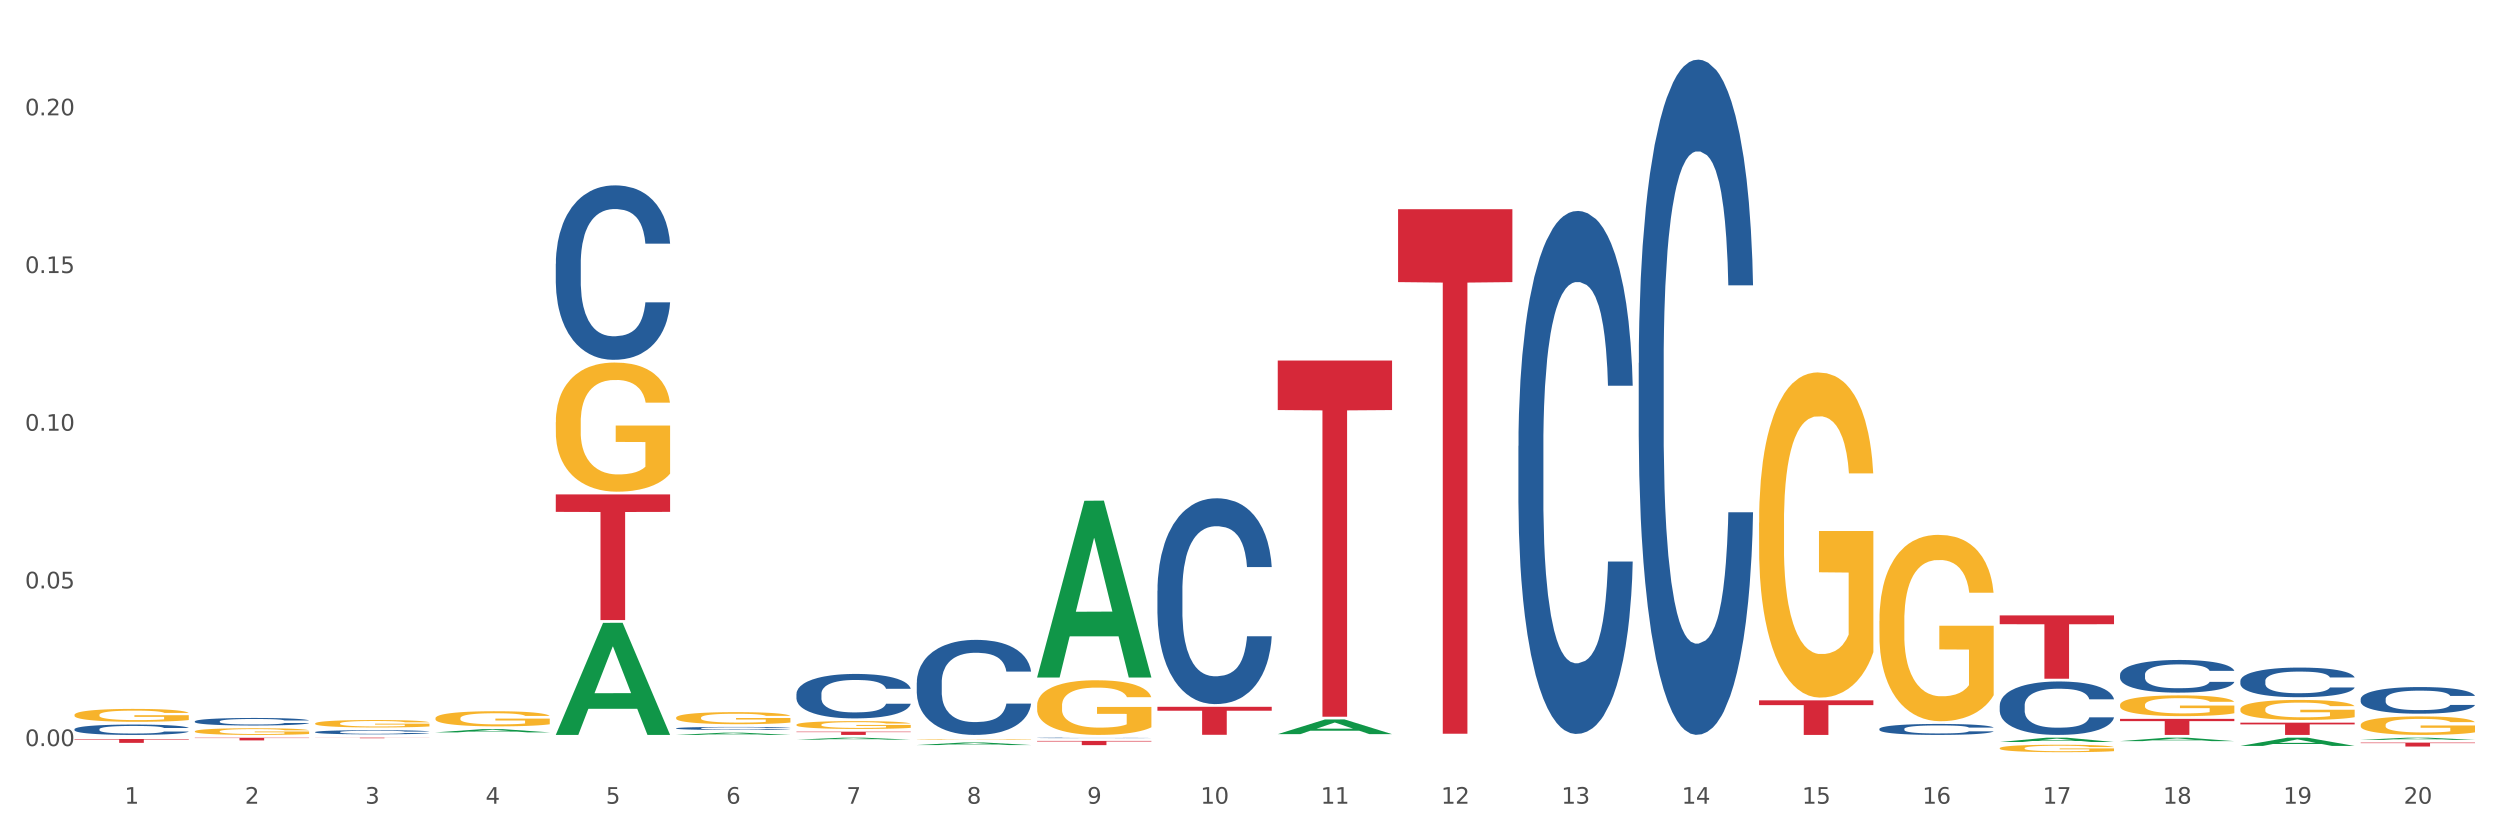 <?xml version="1.0" encoding="utf-8" standalone="no"?>
<!DOCTYPE svg PUBLIC "-//W3C//DTD SVG 1.1//EN"
  "http://www.w3.org/Graphics/SVG/1.1/DTD/svg11.dtd">
<svg xmlns:xlink="http://www.w3.org/1999/xlink" width="1080pt" height="360pt" viewBox="0 0 1080 360" xmlns="http://www.w3.org/2000/svg" version="1.1">
 <rect x="0" y="0" width="1080" height="360" fill="#333333" stroke="none"/>
 <defs>
  <style type="text/css">*{stroke-linejoin: round; stroke-linecap: butt}</style>
 </defs>
 <g id="figure_1">
  <g id="patch_1">
   <path d="M 0 360 
L 1080 360 
L 1080 0 
L 0 0 
z
" style="fill: #ffffff; stroke: #ffffff; stroke-linejoin: miter"/>
  </g>
  <g id="axes_1">
   <g id="matplotlib.axis_1">
    <g id="xtick_1">
     <g id="text_1">
      <!-- 1 -->
      <g style="fill: #4d4d4d" transform="translate(53.812 347.204) scale(0.096 -0.096)">
       <defs>
        <path id="DejaVuSans-31" d="M 794 531 
L 1825 531 
L 1825 4091 
L 703 3866 
L 703 4441 
L 1819 4666 
L 2450 4666 
L 2450 531 
L 3481 531 
L 3481 0 
L 794 0 
L 794 531 
z
" transform="scale(0.016)"/>
       </defs>
       <use xlink:href="#DejaVuSans-31"/>
      </g>
     </g>
    </g>
    <g id="xtick_2">
     <g id="text_2">
      <!-- 2 -->
      <g style="fill: #4d4d4d" transform="translate(105.793 347.204) scale(0.096 -0.096)">
       <defs>
        <path id="DejaVuSans-32" d="M 1228 531 
L 3431 531 
L 3431 0 
L 469 0 
L 469 531 
Q 828 903 1448 1529 
Q 2069 2156 2228 2338 
Q 2531 2678 2651 2914 
Q 2772 3150 2772 3378 
Q 2772 3750 2511 3984 
Q 2250 4219 1831 4219 
Q 1534 4219 1204 4116 
Q 875 4013 500 3803 
L 500 4441 
Q 881 4594 1212 4672 
Q 1544 4750 1819 4750 
Q 2544 4750 2975 4387 
Q 3406 4025 3406 3419 
Q 3406 3131 3298 2873 
Q 3191 2616 2906 2266 
Q 2828 2175 2409 1742 
Q 1991 1309 1228 531 
z
" transform="scale(0.016)"/>
       </defs>
       <use xlink:href="#DejaVuSans-32"/>
      </g>
     </g>
    </g>
    <g id="xtick_3">
     <g id="text_3">
      <!-- 3 -->
      <g style="fill: #4d4d4d" transform="translate(157.774 347.204) scale(0.096 -0.096)">
       <defs>
        <path id="DejaVuSans-33" d="M 2597 2516 
Q 3050 2419 3304 2112 
Q 3559 1806 3559 1356 
Q 3559 666 3084 287 
Q 2609 -91 1734 -91 
Q 1441 -91 1130 -33 
Q 819 25 488 141 
L 488 750 
Q 750 597 1062 519 
Q 1375 441 1716 441 
Q 2309 441 2620 675 
Q 2931 909 2931 1356 
Q 2931 1769 2642 2001 
Q 2353 2234 1838 2234 
L 1294 2234 
L 1294 2753 
L 1863 2753 
Q 2328 2753 2575 2939 
Q 2822 3125 2822 3475 
Q 2822 3834 2567 4026 
Q 2313 4219 1838 4219 
Q 1578 4219 1281 4162 
Q 984 4106 628 3988 
L 628 4550 
Q 988 4650 1302 4700 
Q 1616 4750 1894 4750 
Q 2613 4750 3031 4423 
Q 3450 4097 3450 3541 
Q 3450 3153 3228 2886 
Q 3006 2619 2597 2516 
z
" transform="scale(0.016)"/>
       </defs>
       <use xlink:href="#DejaVuSans-33"/>
      </g>
     </g>
    </g>
    <g id="xtick_4">
     <g id="text_4">
      <!-- 4 -->
      <g style="fill: #4d4d4d" transform="translate(209.756 347.204) scale(0.096 -0.096)">
       <defs>
        <path id="DejaVuSans-34" d="M 2419 4116 
L 825 1625 
L 2419 1625 
L 2419 4116 
z
M 2253 4666 
L 3047 4666 
L 3047 1625 
L 3713 1625 
L 3713 1100 
L 3047 1100 
L 3047 0 
L 2419 0 
L 2419 1100 
L 313 1100 
L 313 1709 
L 2253 4666 
z
" transform="scale(0.016)"/>
       </defs>
       <use xlink:href="#DejaVuSans-34"/>
      </g>
     </g>
    </g>
    <g id="xtick_5">
     <g id="text_5">
      <!-- 5 -->
      <g style="fill: #4d4d4d" transform="translate(261.737 347.204) scale(0.096 -0.096)">
       <defs>
        <path id="DejaVuSans-35" d="M 691 4666 
L 3169 4666 
L 3169 4134 
L 1269 4134 
L 1269 2991 
Q 1406 3038 1543 3061 
Q 1681 3084 1819 3084 
Q 2600 3084 3056 2656 
Q 3513 2228 3513 1497 
Q 3513 744 3044 326 
Q 2575 -91 1722 -91 
Q 1428 -91 1123 -41 
Q 819 9 494 109 
L 494 744 
Q 775 591 1075 516 
Q 1375 441 1709 441 
Q 2250 441 2565 725 
Q 2881 1009 2881 1497 
Q 2881 1984 2565 2268 
Q 2250 2553 1709 2553 
Q 1456 2553 1204 2497 
Q 953 2441 691 2322 
L 691 4666 
z
" transform="scale(0.016)"/>
       </defs>
       <use xlink:href="#DejaVuSans-35"/>
      </g>
     </g>
    </g>
    <g id="xtick_6">
     <g id="text_6">
      <!-- 6 -->
      <g style="fill: #4d4d4d" transform="translate(313.718 347.204) scale(0.096 -0.096)">
       <defs>
        <path id="DejaVuSans-36" d="M 2113 2584 
Q 1688 2584 1439 2293 
Q 1191 2003 1191 1497 
Q 1191 994 1439 701 
Q 1688 409 2113 409 
Q 2538 409 2786 701 
Q 3034 994 3034 1497 
Q 3034 2003 2786 2293 
Q 2538 2584 2113 2584 
z
M 3366 4563 
L 3366 3988 
Q 3128 4100 2886 4159 
Q 2644 4219 2406 4219 
Q 1781 4219 1451 3797 
Q 1122 3375 1075 2522 
Q 1259 2794 1537 2939 
Q 1816 3084 2150 3084 
Q 2853 3084 3261 2657 
Q 3669 2231 3669 1497 
Q 3669 778 3244 343 
Q 2819 -91 2113 -91 
Q 1303 -91 875 529 
Q 447 1150 447 2328 
Q 447 3434 972 4092 
Q 1497 4750 2381 4750 
Q 2619 4750 2861 4703 
Q 3103 4656 3366 4563 
z
" transform="scale(0.016)"/>
       </defs>
       <use xlink:href="#DejaVuSans-36"/>
      </g>
     </g>
    </g>
    <g id="xtick_7">
     <g id="text_7">
      <!-- 7 -->
      <g style="fill: #4d4d4d" transform="translate(365.699 347.204) scale(0.096 -0.096)">
       <defs>
        <path id="DejaVuSans-37" d="M 525 4666 
L 3525 4666 
L 3525 4397 
L 1831 0 
L 1172 0 
L 2766 4134 
L 525 4134 
L 525 4666 
z
" transform="scale(0.016)"/>
       </defs>
       <use xlink:href="#DejaVuSans-37"/>
      </g>
     </g>
    </g>
    <g id="xtick_8">
     <g id="text_8">
      <!-- 8 -->
      <g style="fill: #4d4d4d" transform="translate(417.68 347.204) scale(0.096 -0.096)">
       <defs>
        <path id="DejaVuSans-38" d="M 2034 2216 
Q 1584 2216 1326 1975 
Q 1069 1734 1069 1313 
Q 1069 891 1326 650 
Q 1584 409 2034 409 
Q 2484 409 2743 651 
Q 3003 894 3003 1313 
Q 3003 1734 2745 1975 
Q 2488 2216 2034 2216 
z
M 1403 2484 
Q 997 2584 770 2862 
Q 544 3141 544 3541 
Q 544 4100 942 4425 
Q 1341 4750 2034 4750 
Q 2731 4750 3128 4425 
Q 3525 4100 3525 3541 
Q 3525 3141 3298 2862 
Q 3072 2584 2669 2484 
Q 3125 2378 3379 2068 
Q 3634 1759 3634 1313 
Q 3634 634 3220 271 
Q 2806 -91 2034 -91 
Q 1263 -91 848 271 
Q 434 634 434 1313 
Q 434 1759 690 2068 
Q 947 2378 1403 2484 
z
M 1172 3481 
Q 1172 3119 1398 2916 
Q 1625 2713 2034 2713 
Q 2441 2713 2670 2916 
Q 2900 3119 2900 3481 
Q 2900 3844 2670 4047 
Q 2441 4250 2034 4250 
Q 1625 4250 1398 4047 
Q 1172 3844 1172 3481 
z
" transform="scale(0.016)"/>
       </defs>
       <use xlink:href="#DejaVuSans-38"/>
      </g>
     </g>
    </g>
    <g id="xtick_9">
     <g id="text_9">
      <!-- 9 -->
      <g style="fill: #4d4d4d" transform="translate(469.662 347.204) scale(0.096 -0.096)">
       <defs>
        <path id="DejaVuSans-39" d="M 703 97 
L 703 672 
Q 941 559 1184 500 
Q 1428 441 1663 441 
Q 2288 441 2617 861 
Q 2947 1281 2994 2138 
Q 2813 1869 2534 1725 
Q 2256 1581 1919 1581 
Q 1219 1581 811 2004 
Q 403 2428 403 3163 
Q 403 3881 828 4315 
Q 1253 4750 1959 4750 
Q 2769 4750 3195 4129 
Q 3622 3509 3622 2328 
Q 3622 1225 3098 567 
Q 2575 -91 1691 -91 
Q 1453 -91 1209 -44 
Q 966 3 703 97 
z
M 1959 2075 
Q 2384 2075 2632 2365 
Q 2881 2656 2881 3163 
Q 2881 3666 2632 3958 
Q 2384 4250 1959 4250 
Q 1534 4250 1286 3958 
Q 1038 3666 1038 3163 
Q 1038 2656 1286 2365 
Q 1534 2075 1959 2075 
z
" transform="scale(0.016)"/>
       </defs>
       <use xlink:href="#DejaVuSans-39"/>
      </g>
     </g>
    </g>
    <g id="xtick_10">
     <g id="text_10">
      <!-- 10 -->
      <g style="fill: #4d4d4d" transform="translate(518.589 347.204) scale(0.096 -0.096)">
       <defs>
        <path id="DejaVuSans-30" d="M 2034 4250 
Q 1547 4250 1301 3770 
Q 1056 3291 1056 2328 
Q 1056 1369 1301 889 
Q 1547 409 2034 409 
Q 2525 409 2770 889 
Q 3016 1369 3016 2328 
Q 3016 3291 2770 3770 
Q 2525 4250 2034 4250 
z
M 2034 4750 
Q 2819 4750 3233 4129 
Q 3647 3509 3647 2328 
Q 3647 1150 3233 529 
Q 2819 -91 2034 -91 
Q 1250 -91 836 529 
Q 422 1150 422 2328 
Q 422 3509 836 4129 
Q 1250 4750 2034 4750 
z
" transform="scale(0.016)"/>
       </defs>
       <use xlink:href="#DejaVuSans-31"/>
       <use xlink:href="#DejaVuSans-30" transform="translate(63.623 0)"/>
      </g>
     </g>
    </g>
    <g id="xtick_11">
     <g id="text_11">
      <!-- 11 -->
      <g style="fill: #4d4d4d" transform="translate(570.57 347.204) scale(0.096 -0.096)">
       <use xlink:href="#DejaVuSans-31"/>
       <use xlink:href="#DejaVuSans-31" transform="translate(63.623 0)"/>
      </g>
     </g>
    </g>
    <g id="xtick_12">
     <g id="text_12">
      <!-- 12 -->
      <g style="fill: #4d4d4d" transform="translate(622.551 347.204) scale(0.096 -0.096)">
       <use xlink:href="#DejaVuSans-31"/>
       <use xlink:href="#DejaVuSans-32" transform="translate(63.623 0)"/>
      </g>
     </g>
    </g>
    <g id="xtick_13">
     <g id="text_13">
      <!-- 13 -->
      <g style="fill: #4d4d4d" transform="translate(674.533 347.204) scale(0.096 -0.096)">
       <use xlink:href="#DejaVuSans-31"/>
       <use xlink:href="#DejaVuSans-33" transform="translate(63.623 0)"/>
      </g>
     </g>
    </g>
    <g id="xtick_14">
     <g id="text_14">
      <!-- 14 -->
      <g style="fill: #4d4d4d" transform="translate(726.514 347.204) scale(0.096 -0.096)">
       <use xlink:href="#DejaVuSans-31"/>
       <use xlink:href="#DejaVuSans-34" transform="translate(63.623 0)"/>
      </g>
     </g>
    </g>
    <g id="xtick_15">
     <g id="text_15">
      <!-- 15 -->
      <g style="fill: #4d4d4d" transform="translate(778.495 347.204) scale(0.096 -0.096)">
       <use xlink:href="#DejaVuSans-31"/>
       <use xlink:href="#DejaVuSans-35" transform="translate(63.623 0)"/>
      </g>
     </g>
    </g>
    <g id="xtick_16">
     <g id="text_16">
      <!-- 16 -->
      <g style="fill: #4d4d4d" transform="translate(830.476 347.204) scale(0.096 -0.096)">
       <use xlink:href="#DejaVuSans-31"/>
       <use xlink:href="#DejaVuSans-36" transform="translate(63.623 0)"/>
      </g>
     </g>
    </g>
    <g id="xtick_17">
     <g id="text_17">
      <!-- 17 -->
      <g style="fill: #4d4d4d" transform="translate(882.457 347.204) scale(0.096 -0.096)">
       <use xlink:href="#DejaVuSans-31"/>
       <use xlink:href="#DejaVuSans-37" transform="translate(63.623 0)"/>
      </g>
     </g>
    </g>
    <g id="xtick_18">
     <g id="text_18">
      <!-- 18 -->
      <g style="fill: #4d4d4d" transform="translate(934.439 347.204) scale(0.096 -0.096)">
       <use xlink:href="#DejaVuSans-31"/>
       <use xlink:href="#DejaVuSans-38" transform="translate(63.623 0)"/>
      </g>
     </g>
    </g>
    <g id="xtick_19">
     <g id="text_19">
      <!-- 19 -->
      <g style="fill: #4d4d4d" transform="translate(986.42 347.204) scale(0.096 -0.096)">
       <use xlink:href="#DejaVuSans-31"/>
       <use xlink:href="#DejaVuSans-39" transform="translate(63.623 0)"/>
      </g>
     </g>
    </g>
    <g id="xtick_20">
     <g id="text_20">
      <!-- 20 -->
      <g style="fill: #4d4d4d" transform="translate(1038.401 347.204) scale(0.096 -0.096)">
       <use xlink:href="#DejaVuSans-32"/>
       <use xlink:href="#DejaVuSans-30" transform="translate(63.623 0)"/>
      </g>
     </g>
    </g>
    <g id="xtick_21"/>
    <g id="xtick_22"/>
    <g id="xtick_23"/>
    <g id="xtick_24"/>
    <g id="xtick_25"/>
    <g id="xtick_26"/>
    <g id="xtick_27"/>
    <g id="xtick_28"/>
    <g id="xtick_29"/>
    <g id="xtick_30"/>
    <g id="xtick_31"/>
    <g id="xtick_32"/>
    <g id="xtick_33"/>
    <g id="xtick_34"/>
    <g id="xtick_35"/>
    <g id="xtick_36"/>
    <g id="xtick_37"/>
    <g id="xtick_38"/>
    <g id="xtick_39"/>
   </g>
   <g id="matplotlib.axis_2">
    <g id="ytick_1">
     <g id="text_21">
      <!-- 0.00 -->
      <g style="fill: #4d4d4d" transform="translate(10.8 322.307) scale(0.096 -0.096)">
       <defs>
        <path id="DejaVuSans-2e" d="M 684 794 
L 1344 794 
L 1344 0 
L 684 0 
L 684 794 
z
" transform="scale(0.016)"/>
       </defs>
       <use xlink:href="#DejaVuSans-30"/>
       <use xlink:href="#DejaVuSans-2e" transform="translate(63.623 0)"/>
       <use xlink:href="#DejaVuSans-30" transform="translate(95.41 0)"/>
       <use xlink:href="#DejaVuSans-30" transform="translate(159.033 0)"/>
      </g>
     </g>
    </g>
    <g id="ytick_2">
     <g id="text_22">
      <!-- 0.05 -->
      <g style="fill: #4d4d4d" transform="translate(10.8 254.189) scale(0.096 -0.096)">
       <use xlink:href="#DejaVuSans-30"/>
       <use xlink:href="#DejaVuSans-2e" transform="translate(63.623 0)"/>
       <use xlink:href="#DejaVuSans-30" transform="translate(95.41 0)"/>
       <use xlink:href="#DejaVuSans-35" transform="translate(159.033 0)"/>
      </g>
     </g>
    </g>
    <g id="ytick_3">
     <g id="text_23">
      <!-- 0.10 -->
      <g style="fill: #4d4d4d" transform="translate(10.8 186.071) scale(0.096 -0.096)">
       <use xlink:href="#DejaVuSans-30"/>
       <use xlink:href="#DejaVuSans-2e" transform="translate(63.623 0)"/>
       <use xlink:href="#DejaVuSans-31" transform="translate(95.41 0)"/>
       <use xlink:href="#DejaVuSans-30" transform="translate(159.033 0)"/>
      </g>
     </g>
    </g>
    <g id="ytick_4">
     <g id="text_24">
      <!-- 0.15 -->
      <g style="fill: #4d4d4d" transform="translate(10.8 117.954) scale(0.096 -0.096)">
       <use xlink:href="#DejaVuSans-30"/>
       <use xlink:href="#DejaVuSans-2e" transform="translate(63.623 0)"/>
       <use xlink:href="#DejaVuSans-31" transform="translate(95.41 0)"/>
       <use xlink:href="#DejaVuSans-35" transform="translate(159.033 0)"/>
      </g>
     </g>
    </g>
    <g id="ytick_5">
     <g id="text_25">
      <!-- 0.20 -->
      <g style="fill: #4d4d4d" transform="translate(10.8 49.836) scale(0.096 -0.096)">
       <use xlink:href="#DejaVuSans-30"/>
       <use xlink:href="#DejaVuSans-2e" transform="translate(63.623 0)"/>
       <use xlink:href="#DejaVuSans-32" transform="translate(95.41 0)"/>
       <use xlink:href="#DejaVuSans-30" transform="translate(159.033 0)"/>
      </g>
     </g>
    </g>
    <g id="ytick_6"/>
    <g id="ytick_7"/>
    <g id="ytick_8"/>
    <g id="ytick_9"/>
   </g>
   <g id="PolyCollection_1">
    <path d="M 188.119 316.38 
L 188.17 316.379 
L 208.533 314.974 
L 216.984 314.973 
L 237.501 316.383 
L 227.726 316.383 
L 223.297 316.054 
L 202.271 316.054 
L 202.119 316.06 
L 197.842 316.383 
L 188.119 316.383 
L 188.119 316.38 
L 204.919 315.858 
L 220.65 315.857 
L 212.861 315.273 
L 212.759 315.271 
L 212.657 315.275 
L 204.868 315.857 
L 204.919 315.858 
L 188.119 316.38 
z
" clip-path="url(#p0654501712)" style="fill: #109648"/>
    <path d="M 240.1 317.397 
L 240.151 317.351 
L 260.514 269.08 
L 268.965 269.034 
L 289.482 317.488 
L 279.707 317.488 
L 275.278 306.205 
L 254.253 306.205 
L 254.1 306.387 
L 249.824 317.488 
L 240.1 317.488 
L 240.1 317.397 
L 256.9 299.471 
L 272.631 299.426 
L 264.842 279.362 
L 264.74 279.271 
L 264.638 279.408 
L 256.849 299.426 
L 256.9 299.471 
L 240.1 317.397 
z
" clip-path="url(#p0654501712)" style="fill: #109648"/>
    <path d="M 292.081 317.486 
L 292.132 317.485 
L 312.496 316.52 
L 320.947 316.519 
L 341.463 317.488 
L 331.689 317.488 
L 327.259 317.262 
L 306.234 317.262 
L 306.081 317.266 
L 301.805 317.488 
L 292.081 317.488 
L 292.081 317.486 
L 308.881 317.128 
L 324.612 317.127 
L 316.823 316.726 
L 316.721 316.724 
L 316.619 316.727 
L 308.83 317.127 
L 308.881 317.128 
L 292.081 317.486 
z
" clip-path="url(#p0654501712)" style="fill: #109648"/>
    <path d="M 448.025 292.552 
L 448.076 292.48 
L 468.439 216.336 
L 476.89 216.265 
L 497.407 292.695 
L 487.632 292.695 
L 483.203 274.897 
L 462.177 274.897 
L 462.025 275.184 
L 457.748 292.695 
L 448.025 292.695 
L 448.025 292.552 
L 464.825 264.276 
L 480.556 264.204 
L 472.767 232.555 
L 472.665 232.412 
L 472.563 232.627 
L 464.774 264.204 
L 464.825 264.276 
L 448.025 292.552 
z
" clip-path="url(#p0654501712)" style="fill: #109648"/>
    <path d="M 396.043 321.856 
L 396.094 321.855 
L 416.458 320.743 
L 424.909 320.742 
L 445.426 321.858 
L 435.651 321.858 
L 431.222 321.598 
L 410.196 321.598 
L 410.044 321.602 
L 405.767 321.858 
L 396.043 321.858 
L 396.043 321.856 
L 412.844 321.443 
L 428.575 321.442 
L 420.785 320.98 
L 420.684 320.978 
L 420.582 320.981 
L 412.793 321.442 
L 412.844 321.443 
L 396.043 321.856 
z
" clip-path="url(#p0654501712)" style="fill: #109648"/>
    <path d="M 915.855 320.167 
L 915.906 320.165 
L 936.27 318.661 
L 944.721 318.659 
L 965.238 320.17 
L 955.463 320.17 
L 951.034 319.818 
L 930.008 319.818 
L 929.856 319.824 
L 925.579 320.17 
L 915.855 320.17 
L 915.855 320.167 
L 932.656 319.608 
L 948.387 319.607 
L 940.597 318.981 
L 940.496 318.978 
L 940.394 318.983 
L 932.605 319.607 
L 932.656 319.608 
L 915.855 320.167 
z
" clip-path="url(#p0654501712)" style="fill: #109648"/>
    <path d="M 967.837 322.239 
L 967.888 322.236 
L 988.251 318.663 
L 996.702 318.659 
L 1017.219 322.246 
L 1007.444 322.246 
L 1003.015 321.411 
L 981.989 321.411 
L 981.837 321.424 
L 977.56 322.246 
L 967.837 322.246 
L 967.837 322.239 
L 984.637 320.912 
L 1000.368 320.909 
L 992.579 319.424 
L 992.477 319.417 
L 992.375 319.427 
L 984.586 320.909 
L 984.637 320.912 
L 967.837 322.239 
z
" clip-path="url(#p0654501712)" style="fill: #109648"/>
    <path d="M 1019.818 319.621 
L 1019.869 319.62 
L 1040.233 318.66 
L 1048.684 318.659 
L 1069.2 319.623 
L 1059.425 319.623 
L 1054.996 319.398 
L 1033.971 319.398 
L 1033.818 319.402 
L 1029.542 319.623 
L 1019.818 319.623 
L 1019.818 319.621 
L 1036.618 319.265 
L 1052.349 319.264 
L 1044.56 318.865 
L 1044.458 318.863 
L 1044.356 318.866 
L 1036.567 319.264 
L 1036.618 319.265 
L 1019.818 319.621 
z
" clip-path="url(#p0654501712)" style="fill: #109648"/>
    <path d="M 240.1 213.59 
L 289.482 213.59 
L 289.482 221.132 
L 270.057 221.183 
L 270.057 267.863 
L 259.408 267.863 
L 259.408 221.183 
L 240.1 221.132 
L 240.1 213.641 
L 240.1 213.59 
z
" clip-path="url(#p0654501712)" style="fill: #d62839"/>
    <path d="M 344.062 316.081 
L 393.444 316.081 
L 393.444 316.277 
L 374.019 316.278 
L 374.019 317.488 
L 363.37 317.488 
L 363.37 316.278 
L 344.062 316.277 
L 344.062 316.083 
L 344.062 316.081 
z
" clip-path="url(#p0654501712)" style="fill: #d62839"/>
    <path d="M 448.025 304.782 
L 448.083 304.76 
L 448.083 303.984 
L 448.2 303.315 
L 448.783 301.697 
L 449.657 300.36 
L 450.298 299.648 
L 450.94 299.066 
L 451.698 298.483 
L 452.631 297.879 
L 454.321 296.995 
L 455.371 296.542 
L 456.653 296.067 
L 458.985 295.377 
L 460.676 294.988 
L 462.425 294.665 
L 465.282 294.277 
L 467.148 294.104 
L 469.13 293.975 
L 471.52 293.888 
L 473.328 293.867 
L 477.292 293.931 
L 480.674 294.126 
L 482.306 294.277 
L 484.405 294.535 
L 485.513 294.708 
L 487.32 295.053 
L 489.186 295.506 
L 490.469 295.894 
L 492.393 296.628 
L 493.85 297.361 
L 495.191 298.267 
L 495.891 298.893 
L 496.416 299.475 
L 496.882 300.144 
L 497.348 301.201 
L 486.854 301.201 
L 486.446 300.446 
L 485.805 299.734 
L 484.872 299.044 
L 484.056 298.613 
L 482.656 298.073 
L 481.374 297.728 
L 480.033 297.469 
L 478.4 297.253 
L 477.118 297.146 
L 475.31 297.059 
L 471.754 297.081 
L 469.363 297.253 
L 467.731 297.469 
L 466.681 297.663 
L 465.749 297.879 
L 464.699 298.181 
L 463.475 298.634 
L 462.6 299.044 
L 461.726 299.562 
L 461.026 300.079 
L 460.385 300.683 
L 459.86 301.331 
L 459.452 301.999 
L 459.102 302.819 
L 458.811 304.178 
L 458.811 307.133 
L 458.927 307.802 
L 459.219 308.687 
L 459.569 309.355 
L 460.152 310.153 
L 460.676 310.693 
L 461.667 311.469 
L 462.775 312.116 
L 463.65 312.526 
L 464.524 312.871 
L 466.04 313.346 
L 467.731 313.734 
L 469.188 313.972 
L 471.171 314.187 
L 472.512 314.274 
L 473.678 314.317 
L 476.535 314.317 
L 478.575 314.252 
L 480.849 314.101 
L 482.598 313.907 
L 484.056 313.67 
L 485.688 313.281 
L 486.737 312.915 
L 486.737 308.406 
L 473.911 308.385 
L 473.911 305.386 
L 497.407 305.386 
L 497.407 314.187 
L 496.416 314.64 
L 495.308 315.05 
L 494.142 315.417 
L 492.393 315.87 
L 490.294 316.301 
L 488.428 316.603 
L 486.446 316.862 
L 484.114 317.1 
L 481.082 317.315 
L 479.216 317.402 
L 476.884 317.466 
L 474.144 317.488 
L 471.754 317.445 
L 469.422 317.337 
L 466.973 317.143 
L 464.583 316.862 
L 462.775 316.582 
L 460.968 316.237 
L 459.044 315.784 
L 457.528 315.352 
L 456.362 314.964 
L 455.079 314.468 
L 453.68 313.821 
L 452.631 313.238 
L 451.698 312.634 
L 450.707 311.858 
L 450.007 311.189 
L 449.307 310.348 
L 448.899 309.722 
L 448.433 308.751 
L 448.083 307.392 
L 448.025 304.782 
z
" clip-path="url(#p0654501712)" style="fill: #f7b32b"/>
    <path d="M 759.912 225.796 
L 759.97 225.668 
L 759.97 221.049 
L 760.087 217.072 
L 760.67 207.45 
L 761.544 199.495 
L 762.186 195.262 
L 762.827 191.798 
L 763.585 188.334 
L 764.518 184.741 
L 766.209 179.481 
L 767.258 176.787 
L 768.541 173.964 
L 770.873 169.859 
L 772.563 167.549 
L 774.313 165.625 
L 777.169 163.316 
L 779.035 162.289 
L 781.017 161.519 
L 783.408 161.006 
L 785.215 160.878 
L 789.18 161.263 
L 792.561 162.418 
L 794.194 163.316 
L 796.293 164.855 
L 797.4 165.882 
L 799.208 167.934 
L 801.073 170.629 
L 802.356 172.938 
L 804.28 177.3 
L 805.738 181.662 
L 807.078 187.051 
L 807.778 190.771 
L 808.303 194.235 
L 808.769 198.212 
L 809.236 204.499 
L 798.741 204.499 
L 798.333 200.009 
L 797.692 195.775 
L 796.759 191.669 
L 795.943 189.103 
L 794.543 185.896 
L 793.261 183.843 
L 791.92 182.304 
L 790.287 181.021 
L 789.005 180.379 
L 787.197 179.866 
L 783.641 179.994 
L 781.251 181.021 
L 779.618 182.304 
L 778.569 183.458 
L 777.636 184.741 
L 776.586 186.537 
L 775.362 189.232 
L 774.487 191.669 
L 773.613 194.748 
L 772.913 197.828 
L 772.272 201.42 
L 771.747 205.269 
L 771.339 209.246 
L 770.989 214.121 
L 770.698 222.204 
L 770.698 239.781 
L 770.814 243.758 
L 771.106 249.018 
L 771.456 252.995 
L 772.039 257.742 
L 772.563 260.95 
L 773.555 265.568 
L 774.662 269.417 
L 775.537 271.855 
L 776.411 273.908 
L 777.927 276.73 
L 779.618 279.039 
L 781.076 280.451 
L 783.058 281.734 
L 784.399 282.247 
L 785.565 282.503 
L 788.422 282.503 
L 790.462 282.119 
L 792.736 281.221 
L 794.485 280.066 
L 795.943 278.655 
L 797.575 276.345 
L 798.625 274.164 
L 798.625 247.35 
L 785.798 247.222 
L 785.798 229.389 
L 809.294 229.389 
L 809.294 281.734 
L 808.303 284.428 
L 807.195 286.866 
L 806.029 289.047 
L 804.28 291.741 
L 802.181 294.307 
L 800.315 296.103 
L 798.333 297.643 
L 796.001 299.054 
L 792.969 300.337 
L 791.104 300.85 
L 788.772 301.235 
L 786.031 301.363 
L 783.641 301.107 
L 781.309 300.465 
L 778.86 299.31 
L 776.47 297.643 
L 774.662 295.975 
L 772.855 293.922 
L 770.931 291.228 
L 769.415 288.662 
L 768.249 286.352 
L 766.966 283.402 
L 765.567 279.553 
L 764.518 276.089 
L 763.585 272.496 
L 762.594 267.878 
L 761.894 263.9 
L 761.194 258.897 
L 760.786 255.176 
L 760.32 249.403 
L 759.97 241.32 
L 759.912 225.796 
z
" clip-path="url(#p0654501712)" style="fill: #f7b32b"/>
    <path d="M 863.874 323.216 
L 863.933 323.213 
L 863.933 323.107 
L 864.049 323.016 
L 864.632 322.795 
L 865.507 322.613 
L 866.148 322.516 
L 866.789 322.436 
L 867.547 322.357 
L 868.48 322.275 
L 870.171 322.154 
L 871.22 322.092 
L 872.503 322.027 
L 874.835 321.933 
L 876.526 321.88 
L 878.275 321.836 
L 881.132 321.783 
L 882.997 321.76 
L 884.98 321.742 
L 887.37 321.73 
L 889.177 321.727 
L 893.142 321.736 
L 896.524 321.763 
L 898.156 321.783 
L 900.255 321.819 
L 901.363 321.842 
L 903.17 321.889 
L 905.036 321.951 
L 906.318 322.004 
L 908.242 322.104 
L 909.7 322.204 
L 911.041 322.328 
L 911.741 322.413 
L 912.265 322.492 
L 912.732 322.584 
L 913.198 322.728 
L 902.704 322.728 
L 902.296 322.625 
L 901.654 322.528 
L 900.721 322.434 
L 899.905 322.375 
L 898.506 322.301 
L 897.223 322.254 
L 895.882 322.219 
L 894.25 322.189 
L 892.967 322.175 
L 891.16 322.163 
L 887.603 322.166 
L 885.213 322.189 
L 883.58 322.219 
L 882.531 322.245 
L 881.598 322.275 
L 880.549 322.316 
L 879.324 322.378 
L 878.45 322.434 
L 877.575 322.504 
L 876.876 322.575 
L 876.234 322.657 
L 875.71 322.745 
L 875.302 322.837 
L 874.952 322.949 
L 874.66 323.134 
L 874.66 323.537 
L 874.777 323.628 
L 875.068 323.749 
L 875.418 323.84 
L 876.001 323.949 
L 876.526 324.023 
L 877.517 324.129 
L 878.625 324.217 
L 879.499 324.273 
L 880.374 324.32 
L 881.89 324.385 
L 883.58 324.437 
L 885.038 324.47 
L 887.02 324.499 
L 888.361 324.511 
L 889.527 324.517 
L 892.384 324.517 
L 894.425 324.508 
L 896.699 324.488 
L 898.448 324.461 
L 899.905 324.429 
L 901.538 324.376 
L 902.587 324.326 
L 902.587 323.711 
L 889.761 323.708 
L 889.761 323.299 
L 913.256 323.299 
L 913.256 324.499 
L 912.265 324.561 
L 911.158 324.617 
L 909.991 324.667 
L 908.242 324.729 
L 906.143 324.788 
L 904.278 324.829 
L 902.296 324.864 
L 899.963 324.897 
L 896.932 324.926 
L 895.066 324.938 
L 892.734 324.947 
L 889.994 324.95 
L 887.603 324.944 
L 885.271 324.929 
L 882.823 324.902 
L 880.432 324.864 
L 878.625 324.826 
L 876.817 324.779 
L 874.893 324.717 
L 873.378 324.658 
L 872.211 324.605 
L 870.929 324.538 
L 869.53 324.449 
L 868.48 324.37 
L 867.547 324.287 
L 866.556 324.181 
L 865.857 324.09 
L 865.157 323.975 
L 864.749 323.89 
L 864.282 323.758 
L 863.933 323.572 
L 863.874 323.216 
z
" clip-path="url(#p0654501712)" style="fill: #f7b32b"/>
    <path d="M 811.893 268.261 
L 811.951 268.187 
L 811.951 265.54 
L 812.068 263.26 
L 812.651 257.745 
L 813.526 253.186 
L 814.167 250.76 
L 814.808 248.774 
L 815.566 246.789 
L 816.499 244.73 
L 818.19 241.715 
L 819.239 240.171 
L 820.522 238.553 
L 822.854 236.2 
L 824.545 234.876 
L 826.294 233.773 
L 829.151 232.45 
L 831.016 231.861 
L 832.999 231.42 
L 835.389 231.126 
L 837.196 231.052 
L 841.161 231.273 
L 844.542 231.935 
L 846.175 232.45 
L 848.274 233.332 
L 849.381 233.92 
L 851.189 235.097 
L 853.055 236.641 
L 854.337 237.965 
L 856.261 240.465 
L 857.719 242.965 
L 859.06 246.053 
L 859.759 248.186 
L 860.284 250.171 
L 860.75 252.451 
L 861.217 256.054 
L 850.722 256.054 
L 850.314 253.48 
L 849.673 251.054 
L 848.74 248.701 
L 847.924 247.23 
L 846.525 245.392 
L 845.242 244.215 
L 843.901 243.333 
L 842.269 242.597 
L 840.986 242.23 
L 839.179 241.936 
L 835.622 242.009 
L 833.232 242.597 
L 831.599 243.333 
L 830.55 243.995 
L 829.617 244.73 
L 828.568 245.759 
L 827.343 247.304 
L 826.469 248.701 
L 825.594 250.466 
L 824.894 252.23 
L 824.253 254.289 
L 823.728 256.495 
L 823.32 258.775 
L 822.971 261.569 
L 822.679 266.202 
L 822.679 276.276 
L 822.796 278.556 
L 823.087 281.571 
L 823.437 283.85 
L 824.02 286.571 
L 824.545 288.409 
L 825.536 291.056 
L 826.644 293.262 
L 827.518 294.66 
L 828.393 295.836 
L 829.908 297.454 
L 831.599 298.778 
L 833.057 299.586 
L 835.039 300.322 
L 836.38 300.616 
L 837.546 300.763 
L 840.403 300.763 
L 842.444 300.542 
L 844.717 300.028 
L 846.466 299.366 
L 847.924 298.557 
L 849.556 297.233 
L 850.606 295.983 
L 850.606 280.615 
L 837.779 280.541 
L 837.779 270.32 
L 861.275 270.32 
L 861.275 300.322 
L 860.284 301.866 
L 859.176 303.263 
L 858.01 304.513 
L 856.261 306.057 
L 854.162 307.528 
L 852.297 308.558 
L 850.314 309.44 
L 847.982 310.249 
L 844.951 310.984 
L 843.085 311.278 
L 840.753 311.499 
L 838.013 311.572 
L 835.622 311.425 
L 833.29 311.058 
L 830.841 310.396 
L 828.451 309.44 
L 826.644 308.484 
L 824.836 307.307 
L 822.912 305.763 
L 821.396 304.293 
L 820.23 302.969 
L 818.948 301.278 
L 817.548 299.072 
L 816.499 297.086 
L 815.566 295.027 
L 814.575 292.38 
L 813.875 290.1 
L 813.176 287.233 
L 812.768 285.1 
L 812.301 281.791 
L 811.951 277.158 
L 811.893 268.261 
z
" clip-path="url(#p0654501712)" style="fill: #f7b32b"/>
    <path d="M 915.855 304.548 
L 915.914 304.54 
L 915.914 304.244 
L 916.03 303.99 
L 916.613 303.375 
L 917.488 302.866 
L 918.129 302.595 
L 918.771 302.373 
L 919.529 302.152 
L 920.461 301.922 
L 922.152 301.585 
L 923.202 301.413 
L 924.484 301.233 
L 926.816 300.97 
L 928.507 300.822 
L 930.256 300.699 
L 933.113 300.551 
L 934.979 300.486 
L 936.961 300.437 
L 939.351 300.404 
L 941.159 300.395 
L 945.123 300.42 
L 948.505 300.494 
L 950.137 300.551 
L 952.236 300.65 
L 953.344 300.716 
L 955.151 300.847 
L 957.017 301.019 
L 958.3 301.167 
L 960.224 301.446 
L 961.681 301.725 
L 963.022 302.07 
L 963.722 302.308 
L 964.246 302.529 
L 964.713 302.784 
L 965.179 303.186 
L 954.685 303.186 
L 954.277 302.899 
L 953.635 302.628 
L 952.703 302.365 
L 951.886 302.201 
L 950.487 301.996 
L 949.204 301.864 
L 947.863 301.766 
L 946.231 301.684 
L 944.948 301.643 
L 943.141 301.61 
L 939.585 301.618 
L 937.194 301.684 
L 935.562 301.766 
L 934.512 301.84 
L 933.579 301.922 
L 932.53 302.037 
L 931.306 302.209 
L 930.431 302.365 
L 929.557 302.562 
L 928.857 302.759 
L 928.216 302.989 
L 927.691 303.235 
L 927.283 303.489 
L 926.933 303.801 
L 926.641 304.318 
L 926.641 305.443 
L 926.758 305.697 
L 927.05 306.034 
L 927.399 306.288 
L 927.982 306.592 
L 928.507 306.797 
L 929.498 307.092 
L 930.606 307.338 
L 931.48 307.494 
L 932.355 307.626 
L 933.871 307.806 
L 935.562 307.954 
L 937.019 308.044 
L 939.002 308.126 
L 940.342 308.159 
L 941.509 308.176 
L 944.365 308.176 
L 946.406 308.151 
L 948.68 308.094 
L 950.429 308.02 
L 951.886 307.929 
L 953.519 307.782 
L 954.568 307.642 
L 954.568 305.927 
L 941.742 305.919 
L 941.742 304.778 
L 965.238 304.778 
L 965.238 308.126 
L 964.246 308.299 
L 963.139 308.455 
L 961.973 308.594 
L 960.224 308.766 
L 958.125 308.931 
L 956.259 309.046 
L 954.277 309.144 
L 951.945 309.234 
L 948.913 309.316 
L 947.047 309.349 
L 944.715 309.374 
L 941.975 309.382 
L 939.585 309.366 
L 937.252 309.325 
L 934.804 309.251 
L 932.413 309.144 
L 930.606 309.037 
L 928.799 308.906 
L 926.875 308.734 
L 925.359 308.57 
L 924.193 308.422 
L 922.91 308.233 
L 921.511 307.987 
L 920.461 307.765 
L 919.529 307.535 
L 918.537 307.24 
L 917.838 306.986 
L 917.138 306.666 
L 916.73 306.428 
L 916.264 306.058 
L 915.914 305.541 
L 915.855 304.548 
z
" clip-path="url(#p0654501712)" style="fill: #f7b32b"/>
    <path d="M 967.837 306.372 
L 967.895 306.364 
L 967.895 306.079 
L 968.012 305.834 
L 968.595 305.241 
L 969.469 304.751 
L 970.11 304.49 
L 970.752 304.276 
L 971.51 304.062 
L 972.443 303.841 
L 974.133 303.517 
L 975.183 303.351 
L 976.465 303.177 
L 978.798 302.923 
L 980.488 302.781 
L 982.237 302.662 
L 985.094 302.52 
L 986.96 302.457 
L 988.942 302.409 
L 991.333 302.378 
L 993.14 302.37 
L 997.104 302.393 
L 1000.486 302.465 
L 1002.118 302.52 
L 1004.217 302.615 
L 1005.325 302.678 
L 1007.132 302.805 
L 1008.998 302.971 
L 1010.281 303.113 
L 1012.205 303.382 
L 1013.662 303.651 
L 1015.003 303.983 
L 1015.703 304.213 
L 1016.228 304.426 
L 1016.694 304.672 
L 1017.16 305.059 
L 1006.666 305.059 
L 1006.258 304.782 
L 1005.617 304.521 
L 1004.684 304.268 
L 1003.868 304.11 
L 1002.468 303.912 
L 1001.186 303.786 
L 999.845 303.691 
L 998.212 303.612 
L 996.93 303.572 
L 995.122 303.54 
L 991.566 303.548 
L 989.175 303.612 
L 987.543 303.691 
L 986.493 303.762 
L 985.561 303.841 
L 984.511 303.952 
L 983.287 304.118 
L 982.412 304.268 
L 981.538 304.458 
L 980.838 304.648 
L 980.197 304.869 
L 979.672 305.107 
L 979.264 305.352 
L 978.914 305.652 
L 978.623 306.151 
L 978.623 307.234 
L 978.739 307.479 
L 979.031 307.804 
L 979.381 308.049 
L 979.964 308.342 
L 980.488 308.539 
L 981.479 308.824 
L 982.587 309.061 
L 983.462 309.212 
L 984.336 309.338 
L 985.852 309.512 
L 987.543 309.655 
L 989 309.742 
L 990.983 309.821 
L 992.324 309.852 
L 993.49 309.868 
L 996.347 309.868 
L 998.387 309.844 
L 1000.661 309.789 
L 1002.41 309.718 
L 1003.868 309.631 
L 1005.5 309.489 
L 1006.549 309.354 
L 1006.549 307.701 
L 993.723 307.693 
L 993.723 306.594 
L 1017.219 306.594 
L 1017.219 309.821 
L 1016.228 309.987 
L 1015.12 310.137 
L 1013.954 310.272 
L 1012.205 310.438 
L 1010.106 310.596 
L 1008.24 310.707 
L 1006.258 310.802 
L 1003.926 310.889 
L 1000.894 310.968 
L 999.028 310.999 
L 996.696 311.023 
L 993.956 311.031 
L 991.566 311.015 
L 989.234 310.976 
L 986.785 310.904 
L 984.395 310.802 
L 982.587 310.699 
L 980.78 310.572 
L 978.856 310.406 
L 977.34 310.248 
L 976.174 310.106 
L 974.891 309.924 
L 973.492 309.686 
L 972.443 309.473 
L 971.51 309.251 
L 970.519 308.967 
L 969.819 308.721 
L 969.119 308.413 
L 968.711 308.183 
L 968.245 307.828 
L 967.895 307.329 
L 967.837 306.372 
z
" clip-path="url(#p0654501712)" style="fill: #f7b32b"/>
    <path d="M 500.006 305.349 
L 549.388 305.349 
L 549.388 307.028 
L 529.963 307.04 
L 529.963 317.434 
L 519.314 317.434 
L 519.314 307.04 
L 500.006 307.028 
L 500.006 305.36 
L 500.006 305.349 
z
" clip-path="url(#p0654501712)" style="fill: #d62839"/>
    <path d="M 32.175 308.825 
L 32.233 308.82 
L 32.233 308.636 
L 32.35 308.478 
L 32.933 308.095 
L 33.807 307.779 
L 34.449 307.611 
L 35.09 307.473 
L 35.848 307.335 
L 36.781 307.192 
L 38.472 306.983 
L 39.521 306.876 
L 40.804 306.764 
L 43.136 306.6 
L 44.827 306.509 
L 46.576 306.432 
L 49.433 306.34 
L 51.298 306.299 
L 53.28 306.269 
L 55.671 306.248 
L 57.478 306.243 
L 61.443 306.259 
L 64.824 306.304 
L 66.457 306.34 
L 68.556 306.401 
L 69.663 306.442 
L 71.471 306.524 
L 73.337 306.631 
L 74.619 306.723 
L 76.543 306.896 
L 78.001 307.07 
L 79.342 307.284 
L 80.041 307.432 
L 80.566 307.57 
L 81.032 307.728 
L 81.499 307.978 
L 71.004 307.978 
L 70.596 307.799 
L 69.955 307.631 
L 69.022 307.468 
L 68.206 307.366 
L 66.807 307.238 
L 65.524 307.157 
L 64.183 307.095 
L 62.551 307.044 
L 61.268 307.019 
L 59.461 306.998 
L 55.904 307.003 
L 53.514 307.044 
L 51.881 307.095 
L 50.832 307.141 
L 49.899 307.192 
L 48.849 307.264 
L 47.625 307.371 
L 46.751 307.468 
L 45.876 307.59 
L 45.176 307.713 
L 44.535 307.856 
L 44.01 308.009 
L 43.602 308.167 
L 43.252 308.361 
L 42.961 308.682 
L 42.961 309.381 
L 43.078 309.539 
L 43.369 309.749 
L 43.719 309.907 
L 44.302 310.096 
L 44.827 310.223 
L 45.818 310.407 
L 46.926 310.56 
L 47.8 310.657 
L 48.675 310.738 
L 50.19 310.851 
L 51.881 310.943 
L 53.339 310.999 
L 55.321 311.05 
L 56.662 311.07 
L 57.828 311.08 
L 60.685 311.08 
L 62.725 311.065 
L 64.999 311.029 
L 66.748 310.983 
L 68.206 310.927 
L 69.838 310.835 
L 70.888 310.749 
L 70.888 309.682 
L 58.061 309.677 
L 58.061 308.968 
L 81.557 308.968 
L 81.557 311.05 
L 80.566 311.157 
L 79.458 311.254 
L 78.292 311.341 
L 76.543 311.448 
L 74.444 311.55 
L 72.579 311.621 
L 70.596 311.682 
L 68.264 311.739 
L 65.232 311.79 
L 63.367 311.81 
L 61.035 311.825 
L 58.294 311.83 
L 55.904 311.82 
L 53.572 311.795 
L 51.123 311.749 
L 48.733 311.682 
L 46.926 311.616 
L 45.118 311.534 
L 43.194 311.427 
L 41.678 311.325 
L 40.512 311.233 
L 39.23 311.116 
L 37.83 310.963 
L 36.781 310.825 
L 35.848 310.682 
L 34.857 310.499 
L 34.157 310.34 
L 33.458 310.141 
L 33.05 309.993 
L 32.583 309.764 
L 32.233 309.442 
L 32.175 308.825 
z
" clip-path="url(#p0654501712)" style="fill: #f7b32b"/>
    <path d="M 84.156 315.93 
L 84.215 315.928 
L 84.215 315.832 
L 84.331 315.751 
L 84.914 315.552 
L 85.789 315.388 
L 86.43 315.301 
L 87.071 315.23 
L 87.829 315.158 
L 88.762 315.084 
L 90.453 314.976 
L 91.502 314.92 
L 92.785 314.862 
L 95.117 314.777 
L 96.808 314.73 
L 98.557 314.69 
L 101.414 314.643 
L 103.279 314.621 
L 105.262 314.606 
L 107.652 314.595 
L 109.459 314.592 
L 113.424 314.6 
L 116.806 314.624 
L 118.438 314.643 
L 120.537 314.674 
L 121.645 314.695 
L 123.452 314.738 
L 125.318 314.793 
L 126.6 314.841 
L 128.524 314.931 
L 129.982 315.021 
L 131.323 315.132 
L 132.022 315.208 
L 132.547 315.28 
L 133.014 315.362 
L 133.48 315.491 
L 122.986 315.491 
L 122.577 315.399 
L 121.936 315.312 
L 121.003 315.227 
L 120.187 315.174 
L 118.788 315.108 
L 117.505 315.066 
L 116.164 315.034 
L 114.532 315.007 
L 113.249 314.994 
L 111.442 314.984 
L 107.885 314.986 
L 105.495 315.007 
L 103.862 315.034 
L 102.813 315.058 
L 101.88 315.084 
L 100.831 315.121 
L 99.606 315.177 
L 98.732 315.227 
L 97.857 315.29 
L 97.158 315.354 
L 96.516 315.428 
L 95.992 315.507 
L 95.583 315.589 
L 95.234 315.69 
L 94.942 315.856 
L 94.942 316.219 
L 95.059 316.301 
L 95.35 316.409 
L 95.7 316.491 
L 96.283 316.589 
L 96.808 316.655 
L 97.799 316.75 
L 98.907 316.829 
L 99.781 316.88 
L 100.656 316.922 
L 102.172 316.98 
L 103.862 317.028 
L 105.32 317.057 
L 107.302 317.083 
L 108.643 317.094 
L 109.809 317.099 
L 112.666 317.099 
L 114.707 317.091 
L 116.98 317.073 
L 118.73 317.049 
L 120.187 317.02 
L 121.82 316.972 
L 122.869 316.927 
L 122.869 316.375 
L 110.042 316.372 
L 110.042 316.004 
L 133.538 316.004 
L 133.538 317.083 
L 132.547 317.139 
L 131.439 317.189 
L 130.273 317.234 
L 128.524 317.289 
L 126.425 317.342 
L 124.56 317.379 
L 122.577 317.411 
L 120.245 317.44 
L 117.214 317.467 
L 115.348 317.477 
L 113.016 317.485 
L 110.276 317.488 
L 107.885 317.483 
L 105.553 317.469 
L 103.104 317.445 
L 100.714 317.411 
L 98.907 317.377 
L 97.099 317.334 
L 95.175 317.279 
L 93.659 317.226 
L 92.493 317.178 
L 91.211 317.118 
L 89.812 317.038 
L 88.762 316.967 
L 87.829 316.893 
L 86.838 316.798 
L 86.138 316.716 
L 85.439 316.613 
L 85.031 316.536 
L 84.564 316.417 
L 84.215 316.25 
L 84.156 315.93 
z
" clip-path="url(#p0654501712)" style="fill: #f7b32b"/>
    <path d="M 759.912 302.535 
L 809.294 302.535 
L 809.294 304.613 
L 789.869 304.627 
L 789.869 317.488 
L 779.22 317.488 
L 779.22 304.627 
L 759.912 304.613 
L 759.912 302.549 
L 759.912 302.535 
z
" clip-path="url(#p0654501712)" style="fill: #d62839"/>
    <path d="M 603.968 90.374 
L 653.35 90.374 
L 653.35 121.864 
L 633.925 122.077 
L 633.925 316.973 
L 623.276 316.973 
L 623.276 122.077 
L 603.968 121.864 
L 603.968 90.587 
L 603.968 90.374 
z
" clip-path="url(#p0654501712)" style="fill: #d62839"/>
    <path d="M 551.987 155.758 
L 601.369 155.758 
L 601.369 177.14 
L 581.944 177.284 
L 581.944 309.622 
L 571.295 309.622 
L 571.295 177.284 
L 551.987 177.14 
L 551.987 155.902 
L 551.987 155.758 
z
" clip-path="url(#p0654501712)" style="fill: #d62839"/>
    <path d="M 448.025 320.071 
L 497.407 320.071 
L 497.407 320.326 
L 477.982 320.327 
L 477.982 321.902 
L 467.333 321.902 
L 467.333 320.327 
L 448.025 320.326 
L 448.025 320.073 
L 448.025 320.071 
z
" clip-path="url(#p0654501712)" style="fill: #d62839"/>
    <path d="M 240.1 182.404 
L 240.158 182.353 
L 240.158 180.518 
L 240.275 178.939 
L 240.858 175.117 
L 241.732 171.957 
L 242.374 170.276 
L 243.015 168.9 
L 243.773 167.524 
L 244.706 166.097 
L 246.396 164.008 
L 247.446 162.938 
L 248.729 161.817 
L 251.061 160.186 
L 252.751 159.269 
L 254.501 158.505 
L 257.357 157.587 
L 259.223 157.18 
L 261.205 156.874 
L 263.596 156.67 
L 265.403 156.619 
L 269.368 156.772 
L 272.749 157.231 
L 274.382 157.587 
L 276.481 158.199 
L 277.588 158.607 
L 279.396 159.422 
L 281.261 160.492 
L 282.544 161.409 
L 284.468 163.142 
L 285.926 164.874 
L 287.266 167.015 
L 287.966 168.492 
L 288.491 169.868 
L 288.957 171.448 
L 289.424 173.945 
L 278.929 173.945 
L 278.521 172.161 
L 277.88 170.48 
L 276.947 168.849 
L 276.131 167.83 
L 274.731 166.556 
L 273.449 165.741 
L 272.108 165.129 
L 270.475 164.62 
L 269.193 164.365 
L 267.385 164.161 
L 263.829 164.212 
L 261.438 164.62 
L 259.806 165.129 
L 258.757 165.588 
L 257.824 166.097 
L 256.774 166.811 
L 255.55 167.881 
L 254.675 168.849 
L 253.801 170.072 
L 253.101 171.295 
L 252.46 172.722 
L 251.935 174.251 
L 251.527 175.83 
L 251.177 177.767 
L 250.886 180.977 
L 250.886 187.958 
L 251.002 189.538 
L 251.294 191.627 
L 251.644 193.207 
L 252.227 195.092 
L 252.751 196.366 
L 253.743 198.201 
L 254.85 199.73 
L 255.725 200.698 
L 256.599 201.513 
L 258.115 202.634 
L 259.806 203.551 
L 261.264 204.112 
L 263.246 204.621 
L 264.587 204.825 
L 265.753 204.927 
L 268.61 204.927 
L 270.65 204.774 
L 272.924 204.418 
L 274.673 203.959 
L 276.131 203.399 
L 277.763 202.481 
L 278.813 201.615 
L 278.813 190.965 
L 265.986 190.914 
L 265.986 183.831 
L 289.482 183.831 
L 289.482 204.621 
L 288.491 205.692 
L 287.383 206.66 
L 286.217 207.526 
L 284.468 208.596 
L 282.369 209.615 
L 280.503 210.329 
L 278.521 210.94 
L 276.189 211.501 
L 273.157 212.01 
L 271.292 212.214 
L 268.96 212.367 
L 266.219 212.418 
L 263.829 212.316 
L 261.497 212.061 
L 259.048 211.603 
L 256.658 210.94 
L 254.85 210.278 
L 253.043 209.463 
L 251.119 208.392 
L 249.603 207.373 
L 248.437 206.456 
L 247.154 205.284 
L 245.755 203.755 
L 244.706 202.379 
L 243.773 200.953 
L 242.782 199.118 
L 242.082 197.538 
L 241.382 195.551 
L 240.974 194.073 
L 240.508 191.78 
L 240.158 188.57 
L 240.1 182.404 
z
" clip-path="url(#p0654501712)" style="fill: #f7b32b"/>
    <path d="M 292.081 310.051 
L 292.139 310.047 
L 292.139 309.875 
L 292.256 309.728 
L 292.839 309.371 
L 293.713 309.075 
L 294.355 308.918 
L 294.996 308.79 
L 295.754 308.661 
L 296.687 308.528 
L 298.378 308.333 
L 299.427 308.233 
L 300.71 308.128 
L 303.042 307.976 
L 304.733 307.89 
L 306.482 307.818 
L 309.339 307.733 
L 311.204 307.695 
L 313.186 307.666 
L 315.577 307.647 
L 317.384 307.642 
L 321.349 307.657 
L 324.73 307.699 
L 326.363 307.733 
L 328.462 307.79 
L 329.569 307.828 
L 331.377 307.904 
L 333.243 308.004 
L 334.525 308.09 
L 336.449 308.252 
L 337.907 308.414 
L 339.248 308.614 
L 339.947 308.752 
L 340.472 308.88 
L 340.938 309.028 
L 341.405 309.261 
L 330.91 309.261 
L 330.502 309.094 
L 329.861 308.937 
L 328.928 308.785 
L 328.112 308.69 
L 326.713 308.571 
L 325.43 308.495 
L 324.089 308.437 
L 322.457 308.39 
L 321.174 308.366 
L 319.367 308.347 
L 315.81 308.352 
L 313.42 308.39 
L 311.787 308.437 
L 310.738 308.48 
L 309.805 308.528 
L 308.756 308.595 
L 307.531 308.694 
L 306.657 308.785 
L 305.782 308.899 
L 305.082 309.014 
L 304.441 309.147 
L 303.916 309.29 
L 303.508 309.437 
L 303.158 309.618 
L 302.867 309.918 
L 302.867 310.57 
L 302.984 310.718 
L 303.275 310.913 
L 303.625 311.061 
L 304.208 311.237 
L 304.733 311.356 
L 305.724 311.528 
L 306.832 311.67 
L 307.706 311.761 
L 308.581 311.837 
L 310.096 311.942 
L 311.787 312.027 
L 313.245 312.08 
L 315.227 312.127 
L 316.568 312.146 
L 317.734 312.156 
L 320.591 312.156 
L 322.631 312.142 
L 324.905 312.108 
L 326.654 312.066 
L 328.112 312.013 
L 329.744 311.927 
L 330.794 311.847 
L 330.794 310.851 
L 317.967 310.847 
L 317.967 310.185 
L 341.463 310.185 
L 341.463 312.127 
L 340.472 312.227 
L 339.364 312.318 
L 338.198 312.399 
L 336.449 312.499 
L 334.35 312.594 
L 332.485 312.661 
L 330.502 312.718 
L 328.17 312.77 
L 325.138 312.818 
L 323.273 312.837 
L 320.941 312.851 
L 318.2 312.856 
L 315.81 312.846 
L 313.478 312.823 
L 311.029 312.78 
L 308.639 312.718 
L 306.832 312.656 
L 305.024 312.58 
L 303.1 312.48 
L 301.584 312.385 
L 300.418 312.299 
L 299.136 312.189 
L 297.736 312.046 
L 296.687 311.918 
L 295.754 311.785 
L 294.763 311.613 
L 294.063 311.466 
L 293.364 311.28 
L 292.956 311.142 
L 292.489 310.928 
L 292.139 310.628 
L 292.081 310.051 
z
" clip-path="url(#p0654501712)" style="fill: #f7b32b"/>
    <path d="M 32.175 319.255 
L 81.557 319.255 
L 81.557 319.486 
L 62.132 319.488 
L 62.132 320.917 
L 51.483 320.917 
L 51.483 319.488 
L 32.175 319.486 
L 32.175 319.257 
L 32.175 319.255 
z
" clip-path="url(#p0654501712)" style="fill: #d62839"/>
    <path d="M 136.137 318.659 
L 185.52 318.659 
L 185.52 318.696 
L 166.094 318.696 
L 166.094 318.921 
L 155.446 318.921 
L 155.446 318.696 
L 136.137 318.696 
L 136.137 318.66 
L 136.137 318.659 
z
" clip-path="url(#p0654501712)" style="fill: #d62839"/>
    <path d="M 84.156 318.688 
L 133.538 318.688 
L 133.538 318.85 
L 114.113 318.851 
L 114.113 319.851 
L 103.464 319.851 
L 103.464 318.851 
L 84.156 318.85 
L 84.156 318.689 
L 84.156 318.688 
z
" clip-path="url(#p0654501712)" style="fill: #d62839"/>
    <path d="M 396.043 319.423 
L 396.102 319.422 
L 396.102 319.413 
L 396.218 319.406 
L 396.801 319.387 
L 397.676 319.371 
L 398.317 319.363 
L 398.959 319.356 
L 399.716 319.349 
L 400.649 319.342 
L 402.34 319.332 
L 403.39 319.327 
L 404.672 319.321 
L 407.004 319.313 
L 408.695 319.309 
L 410.444 319.305 
L 413.301 319.301 
L 415.167 319.299 
L 417.149 319.297 
L 419.539 319.296 
L 421.347 319.296 
L 425.311 319.297 
L 428.693 319.299 
L 430.325 319.301 
L 432.424 319.304 
L 433.532 319.306 
L 435.339 319.31 
L 437.205 319.315 
L 438.488 319.319 
L 440.412 319.328 
L 441.869 319.336 
L 443.21 319.347 
L 443.91 319.354 
L 444.434 319.361 
L 444.901 319.369 
L 445.367 319.381 
L 434.873 319.381 
L 434.465 319.372 
L 433.823 319.364 
L 432.891 319.356 
L 432.074 319.351 
L 430.675 319.345 
L 429.392 319.341 
L 428.051 319.338 
L 426.419 319.335 
L 425.136 319.334 
L 423.329 319.333 
L 419.773 319.333 
L 417.382 319.335 
L 415.75 319.338 
L 414.7 319.34 
L 413.767 319.342 
L 412.718 319.346 
L 411.494 319.351 
L 410.619 319.356 
L 409.744 319.362 
L 409.045 319.368 
L 408.404 319.375 
L 407.879 319.383 
L 407.471 319.39 
L 407.121 319.4 
L 406.829 319.416 
L 406.829 319.45 
L 406.946 319.458 
L 407.237 319.468 
L 407.587 319.476 
L 408.17 319.485 
L 408.695 319.491 
L 409.686 319.5 
L 410.794 319.508 
L 411.668 319.513 
L 412.543 319.517 
L 414.059 319.522 
L 415.75 319.527 
L 417.207 319.529 
L 419.189 319.532 
L 420.53 319.533 
L 421.696 319.533 
L 424.553 319.533 
L 426.594 319.533 
L 428.868 319.531 
L 430.617 319.529 
L 432.074 319.526 
L 433.707 319.521 
L 434.756 319.517 
L 434.756 319.465 
L 421.93 319.465 
L 421.93 319.43 
L 445.426 319.43 
L 445.426 319.532 
L 444.434 319.537 
L 443.327 319.542 
L 442.161 319.546 
L 440.412 319.552 
L 438.313 319.557 
L 436.447 319.56 
L 434.465 319.563 
L 432.133 319.566 
L 429.101 319.568 
L 427.235 319.569 
L 424.903 319.57 
L 422.163 319.57 
L 419.773 319.57 
L 417.44 319.569 
L 414.992 319.566 
L 412.601 319.563 
L 410.794 319.56 
L 408.987 319.556 
L 407.063 319.551 
L 405.547 319.546 
L 404.381 319.541 
L 403.098 319.535 
L 401.699 319.528 
L 400.649 319.521 
L 399.716 319.514 
L 398.725 319.505 
L 398.026 319.497 
L 397.326 319.487 
L 396.918 319.48 
L 396.452 319.469 
L 396.102 319.453 
L 396.043 319.423 
z
" clip-path="url(#p0654501712)" style="fill: #f7b32b"/>
    <path d="M 344.062 313.087 
L 344.121 313.084 
L 344.121 312.973 
L 344.237 312.877 
L 344.82 312.645 
L 345.695 312.453 
L 346.336 312.351 
L 346.977 312.267 
L 347.735 312.184 
L 348.668 312.097 
L 350.359 311.97 
L 351.408 311.905 
L 352.691 311.837 
L 355.023 311.738 
L 356.714 311.682 
L 358.463 311.636 
L 361.32 311.58 
L 363.185 311.555 
L 365.168 311.537 
L 367.558 311.524 
L 369.365 311.521 
L 373.33 311.531 
L 376.712 311.559 
L 378.344 311.58 
L 380.443 311.617 
L 381.551 311.642 
L 383.358 311.692 
L 385.224 311.757 
L 386.506 311.812 
L 388.43 311.917 
L 389.888 312.023 
L 391.229 312.153 
L 391.928 312.242 
L 392.453 312.326 
L 392.92 312.422 
L 393.386 312.573 
L 382.892 312.573 
L 382.484 312.465 
L 381.842 312.363 
L 380.909 312.264 
L 380.093 312.202 
L 378.694 312.125 
L 377.411 312.075 
L 376.07 312.038 
L 374.438 312.007 
L 373.155 311.992 
L 371.348 311.979 
L 367.791 311.982 
L 365.401 312.007 
L 363.768 312.038 
L 362.719 312.066 
L 361.786 312.097 
L 360.737 312.14 
L 359.512 312.205 
L 358.638 312.264 
L 357.763 312.338 
L 357.064 312.413 
L 356.422 312.499 
L 355.898 312.592 
L 355.489 312.688 
L 355.14 312.806 
L 354.848 313 
L 354.848 313.424 
L 354.965 313.52 
L 355.256 313.647 
L 355.606 313.743 
L 356.189 313.858 
L 356.714 313.935 
L 357.705 314.046 
L 358.813 314.139 
L 359.687 314.198 
L 360.562 314.247 
L 362.078 314.315 
L 363.768 314.371 
L 365.226 314.405 
L 367.208 314.436 
L 368.549 314.449 
L 369.715 314.455 
L 372.572 314.455 
L 374.613 314.445 
L 376.886 314.424 
L 378.636 314.396 
L 380.093 314.362 
L 381.726 314.306 
L 382.775 314.254 
L 382.775 313.607 
L 369.948 313.604 
L 369.948 313.174 
L 393.444 313.174 
L 393.444 314.436 
L 392.453 314.501 
L 391.345 314.56 
L 390.179 314.613 
L 388.43 314.678 
L 386.331 314.739 
L 384.466 314.783 
L 382.484 314.82 
L 380.151 314.854 
L 377.12 314.885 
L 375.254 314.897 
L 372.922 314.906 
L 370.182 314.91 
L 367.791 314.903 
L 365.459 314.888 
L 363.011 314.86 
L 360.62 314.82 
L 358.813 314.78 
L 357.005 314.73 
L 355.081 314.665 
L 353.566 314.603 
L 352.399 314.548 
L 351.117 314.476 
L 349.718 314.384 
L 348.668 314.3 
L 347.735 314.213 
L 346.744 314.102 
L 346.045 314.006 
L 345.345 313.885 
L 344.937 313.796 
L 344.47 313.656 
L 344.121 313.461 
L 344.062 313.087 
z
" clip-path="url(#p0654501712)" style="fill: #f7b32b"/>
    <path d="M 136.137 316.248 
L 136.196 316.246 
L 136.196 316.2 
L 136.371 316.138 
L 137.013 316.023 
L 137.83 315.936 
L 139.231 315.834 
L 139.99 315.791 
L 140.982 315.744 
L 143.025 315.667 
L 145.36 315.601 
L 146.994 315.565 
L 148.22 315.542 
L 150.964 315.501 
L 152.54 315.483 
L 154.174 315.468 
L 155.575 315.458 
L 157.91 315.447 
L 159.778 315.442 
L 161.938 315.44 
L 163.747 315.442 
L 166.14 315.448 
L 169.643 315.468 
L 170.985 315.479 
L 172.795 315.499 
L 174.662 315.525 
L 176.18 315.552 
L 177.931 315.589 
L 179.741 315.639 
L 181.492 315.701 
L 182.718 315.758 
L 183.71 315.819 
L 184.586 315.893 
L 185.228 315.974 
L 185.52 316.041 
L 174.838 316.041 
L 174.546 315.98 
L 173.962 315.914 
L 173.378 315.87 
L 172.736 315.834 
L 171.744 315.793 
L 170.868 315.767 
L 169.409 315.735 
L 168.067 315.716 
L 166.957 315.704 
L 165.615 315.694 
L 162.755 315.685 
L 160.712 315.685 
L 159.428 315.688 
L 157.852 315.696 
L 156.509 315.708 
L 154.933 315.727 
L 153.707 315.749 
L 152.481 315.777 
L 151.781 315.796 
L 150.73 315.832 
L 150.03 315.862 
L 149.096 315.913 
L 148.57 315.949 
L 147.637 316.042 
L 147.228 316.111 
L 147.053 316.159 
L 146.936 316.212 
L 146.936 316.468 
L 147.286 316.583 
L 147.578 316.632 
L 148.045 316.688 
L 148.921 316.76 
L 150.205 316.831 
L 151.547 316.881 
L 152.656 316.913 
L 153.707 316.936 
L 154.758 316.954 
L 156.042 316.97 
L 157.093 316.98 
L 158.669 316.99 
L 160.537 316.995 
L 161.996 316.995 
L 164.973 316.986 
L 166.315 316.978 
L 167.6 316.967 
L 169 316.949 
L 170.11 316.929 
L 170.752 316.914 
L 171.802 316.883 
L 172.619 316.85 
L 173.32 316.812 
L 173.787 316.78 
L 174.312 316.73 
L 174.721 316.675 
L 174.838 316.645 
L 185.52 316.645 
L 185.286 316.704 
L 184.877 316.762 
L 184.06 316.839 
L 183.418 316.883 
L 182.426 316.937 
L 181.375 316.983 
L 179.916 317.034 
L 178.573 317.072 
L 177.172 317.105 
L 175.655 317.134 
L 172.911 317.175 
L 171.919 317.187 
L 169.818 317.206 
L 168.183 317.218 
L 165.79 317.229 
L 163.338 317.236 
L 160.77 317.238 
L 158.494 317.234 
L 155.984 317.225 
L 154.408 317.215 
L 152.656 317.2 
L 150.613 317.177 
L 148.687 317.149 
L 146.878 317.116 
L 145.185 317.078 
L 143.609 317.036 
L 141.566 316.965 
L 140.048 316.896 
L 138.939 316.832 
L 138.18 316.778 
L 137.422 316.709 
L 137.013 316.661 
L 136.371 316.546 
L 136.137 316.44 
L 136.137 316.248 
z
" clip-path="url(#p0654501712)" style="fill: #255c99"/>
    <path d="M 967.837 312.203 
L 1017.219 312.203 
L 1017.219 312.937 
L 997.794 312.942 
L 997.794 317.488 
L 987.145 317.488 
L 987.145 312.942 
L 967.837 312.937 
L 967.837 312.208 
L 967.837 312.203 
z
" clip-path="url(#p0654501712)" style="fill: #d62839"/>
    <path d="M 811.893 314.876 
L 811.951 314.871 
L 811.951 314.75 
L 812.127 314.585 
L 812.769 314.282 
L 813.586 314.052 
L 814.987 313.784 
L 815.746 313.671 
L 816.738 313.546 
L 818.781 313.342 
L 821.116 313.169 
L 822.75 313.073 
L 823.976 313.013 
L 826.719 312.904 
L 828.295 312.857 
L 829.93 312.818 
L 831.331 312.792 
L 833.666 312.761 
L 835.533 312.748 
L 837.693 312.744 
L 839.503 312.748 
L 841.896 312.766 
L 845.398 312.818 
L 846.741 312.848 
L 848.55 312.9 
L 850.418 312.969 
L 851.936 313.039 
L 853.687 313.138 
L 855.496 313.268 
L 857.248 313.433 
L 858.473 313.585 
L 859.466 313.745 
L 860.341 313.94 
L 860.983 314.152 
L 861.275 314.33 
L 850.593 314.33 
L 850.301 314.169 
L 849.718 313.996 
L 849.134 313.879 
L 848.492 313.784 
L 847.5 313.675 
L 846.624 313.606 
L 845.165 313.524 
L 843.822 313.472 
L 842.713 313.442 
L 841.371 313.416 
L 838.51 313.39 
L 836.467 313.39 
L 835.183 313.398 
L 833.607 313.42 
L 832.265 313.45 
L 830.689 313.502 
L 829.463 313.559 
L 828.237 313.632 
L 827.537 313.684 
L 826.486 313.779 
L 825.785 313.857 
L 824.851 313.992 
L 824.326 314.087 
L 823.392 314.334 
L 822.984 314.516 
L 822.808 314.642 
L 822.692 314.78 
L 822.692 315.456 
L 823.042 315.759 
L 823.334 315.889 
L 823.801 316.037 
L 824.676 316.227 
L 825.961 316.413 
L 827.303 316.548 
L 828.412 316.63 
L 829.463 316.691 
L 830.513 316.738 
L 831.798 316.782 
L 832.848 316.808 
L 834.424 316.834 
L 836.292 316.847 
L 837.752 316.847 
L 840.728 316.825 
L 842.071 316.803 
L 843.355 316.773 
L 844.756 316.725 
L 845.865 316.673 
L 846.507 316.634 
L 847.558 316.552 
L 848.375 316.465 
L 849.076 316.366 
L 849.543 316.279 
L 850.068 316.149 
L 850.476 316.002 
L 850.593 315.924 
L 861.275 315.924 
L 861.042 316.08 
L 860.633 316.231 
L 859.816 316.435 
L 859.174 316.552 
L 858.182 316.695 
L 857.131 316.816 
L 855.672 316.951 
L 854.329 317.05 
L 852.928 317.137 
L 851.41 317.215 
L 848.667 317.323 
L 847.675 317.354 
L 845.573 317.405 
L 843.939 317.436 
L 841.546 317.466 
L 839.094 317.483 
L 836.526 317.488 
L 834.249 317.479 
L 831.739 317.453 
L 830.163 317.427 
L 828.412 317.388 
L 826.369 317.328 
L 824.443 317.254 
L 822.633 317.167 
L 820.941 317.068 
L 819.365 316.955 
L 817.322 316.769 
L 815.804 316.587 
L 814.695 316.418 
L 813.936 316.275 
L 813.177 316.093 
L 812.769 315.967 
L 812.127 315.664 
L 811.893 315.382 
L 811.893 314.876 
z
" clip-path="url(#p0654501712)" style="fill: #255c99"/>
    <path d="M 863.874 304.77 
L 863.933 304.749 
L 863.933 304.159 
L 864.108 303.357 
L 864.75 301.881 
L 865.567 300.763 
L 866.968 299.455 
L 867.727 298.907 
L 868.719 298.295 
L 870.762 297.304 
L 873.097 296.46 
L 874.731 295.996 
L 875.957 295.701 
L 878.701 295.174 
L 880.277 294.942 
L 881.911 294.752 
L 883.312 294.626 
L 885.647 294.478 
L 887.515 294.415 
L 889.674 294.394 
L 891.484 294.415 
L 893.877 294.499 
L 897.379 294.752 
L 898.722 294.9 
L 900.531 295.153 
L 902.399 295.49 
L 903.917 295.828 
L 905.668 296.313 
L 907.478 296.946 
L 909.229 297.747 
L 910.455 298.485 
L 911.447 299.265 
L 912.322 300.215 
L 912.965 301.248 
L 913.256 302.113 
L 902.574 302.113 
L 902.283 301.332 
L 901.699 300.489 
L 901.115 299.919 
L 900.473 299.455 
L 899.481 298.928 
L 898.605 298.591 
L 897.146 298.19 
L 895.803 297.937 
L 894.694 297.789 
L 893.352 297.663 
L 890.492 297.536 
L 888.449 297.536 
L 887.164 297.578 
L 885.588 297.684 
L 884.246 297.831 
L 882.67 298.084 
L 881.444 298.359 
L 880.218 298.717 
L 879.518 298.97 
L 878.467 299.434 
L 877.767 299.814 
L 876.833 300.468 
L 876.307 300.932 
L 875.373 302.134 
L 874.965 303.02 
L 874.79 303.631 
L 874.673 304.306 
L 874.673 307.596 
L 875.023 309.073 
L 875.315 309.705 
L 875.782 310.422 
L 876.658 311.35 
L 877.942 312.257 
L 879.284 312.911 
L 880.393 313.312 
L 881.444 313.607 
L 882.495 313.839 
L 883.779 314.05 
L 884.83 314.177 
L 886.406 314.303 
L 888.273 314.366 
L 889.733 314.366 
L 892.71 314.261 
L 894.052 314.155 
L 895.336 314.008 
L 896.737 313.776 
L 897.846 313.523 
L 898.488 313.333 
L 899.539 312.932 
L 900.356 312.51 
L 901.057 312.025 
L 901.524 311.604 
L 902.049 310.971 
L 902.458 310.254 
L 902.574 309.874 
L 913.256 309.874 
L 913.023 310.633 
L 912.614 311.372 
L 911.797 312.363 
L 911.155 312.932 
L 910.163 313.628 
L 909.112 314.219 
L 907.653 314.873 
L 906.31 315.358 
L 904.909 315.779 
L 903.392 316.159 
L 900.648 316.686 
L 899.656 316.834 
L 897.555 317.087 
L 895.92 317.235 
L 893.527 317.382 
L 891.075 317.467 
L 888.507 317.488 
L 886.23 317.446 
L 883.72 317.319 
L 882.144 317.193 
L 880.393 317.003 
L 878.35 316.707 
L 876.424 316.349 
L 874.615 315.927 
L 872.922 315.442 
L 871.346 314.894 
L 869.303 313.987 
L 867.785 313.101 
L 866.676 312.278 
L 865.917 311.582 
L 865.158 310.697 
L 864.75 310.085 
L 864.108 308.609 
L 863.874 307.238 
L 863.874 304.77 
z
" clip-path="url(#p0654501712)" style="fill: #255c99"/>
    <path d="M 915.855 291.446 
L 915.914 291.433 
L 915.914 291.072 
L 916.089 290.582 
L 916.731 289.679 
L 917.548 288.995 
L 918.949 288.195 
L 919.708 287.86 
L 920.7 287.486 
L 922.743 286.88 
L 925.078 286.364 
L 926.713 286.08 
L 927.938 285.9 
L 930.682 285.577 
L 932.258 285.435 
L 933.892 285.319 
L 935.293 285.242 
L 937.628 285.151 
L 939.496 285.113 
L 941.656 285.1 
L 943.465 285.113 
L 945.858 285.164 
L 949.361 285.319 
L 950.703 285.409 
L 952.513 285.564 
L 954.381 285.771 
L 955.898 285.977 
L 957.649 286.274 
L 959.459 286.661 
L 961.21 287.151 
L 962.436 287.602 
L 963.428 288.079 
L 964.304 288.66 
L 964.946 289.292 
L 965.238 289.821 
L 954.556 289.821 
L 954.264 289.343 
L 953.68 288.828 
L 953.096 288.479 
L 952.454 288.195 
L 951.462 287.873 
L 950.586 287.667 
L 949.127 287.422 
L 947.785 287.267 
L 946.676 287.176 
L 945.333 287.099 
L 942.473 287.022 
L 940.43 287.022 
L 939.146 287.048 
L 937.57 287.112 
L 936.227 287.202 
L 934.651 287.357 
L 933.425 287.525 
L 932.199 287.744 
L 931.499 287.899 
L 930.448 288.183 
L 929.748 288.415 
L 928.814 288.815 
L 928.289 289.098 
L 927.355 289.834 
L 926.946 290.375 
L 926.771 290.749 
L 926.654 291.162 
L 926.654 293.174 
L 927.004 294.077 
L 927.296 294.464 
L 927.763 294.903 
L 928.639 295.47 
L 929.923 296.025 
L 931.265 296.425 
L 932.375 296.67 
L 933.425 296.851 
L 934.476 296.992 
L 935.76 297.121 
L 936.811 297.199 
L 938.387 297.276 
L 940.255 297.315 
L 941.714 297.315 
L 944.691 297.25 
L 946.033 297.186 
L 947.318 297.096 
L 948.719 296.954 
L 949.828 296.799 
L 950.47 296.683 
L 951.52 296.438 
L 952.338 296.18 
L 953.038 295.883 
L 953.505 295.625 
L 954.03 295.238 
L 954.439 294.8 
L 954.556 294.567 
L 965.238 294.567 
L 965.004 295.032 
L 964.596 295.483 
L 963.778 296.089 
L 963.136 296.438 
L 962.144 296.863 
L 961.093 297.225 
L 959.634 297.624 
L 958.291 297.921 
L 956.89 298.179 
L 955.373 298.411 
L 952.629 298.734 
L 951.637 298.824 
L 949.536 298.979 
L 947.901 299.069 
L 945.508 299.159 
L 943.056 299.211 
L 940.488 299.224 
L 938.212 299.198 
L 935.702 299.121 
L 934.126 299.043 
L 932.375 298.927 
L 930.332 298.747 
L 928.405 298.527 
L 926.596 298.269 
L 924.903 297.973 
L 923.327 297.637 
L 921.284 297.083 
L 919.766 296.541 
L 918.657 296.038 
L 917.898 295.612 
L 917.14 295.07 
L 916.731 294.696 
L 916.089 293.794 
L 915.855 292.955 
L 915.855 291.446 
z
" clip-path="url(#p0654501712)" style="fill: #255c99"/>
    <path d="M 967.837 294.145 
L 967.895 294.133 
L 967.895 293.805 
L 968.07 293.361 
L 968.712 292.542 
L 969.529 291.922 
L 970.93 291.197 
L 971.689 290.893 
L 972.681 290.554 
L 974.724 290.004 
L 977.059 289.536 
L 978.694 289.278 
L 979.92 289.115 
L 982.663 288.822 
L 984.239 288.694 
L 985.873 288.588 
L 987.274 288.518 
L 989.609 288.436 
L 991.477 288.401 
L 993.637 288.389 
L 995.446 288.401 
L 997.84 288.448 
L 1001.342 288.588 
L 1002.684 288.67 
L 1004.494 288.811 
L 1006.362 288.998 
L 1007.879 289.185 
L 1009.631 289.454 
L 1011.44 289.805 
L 1013.191 290.249 
L 1014.417 290.659 
L 1015.409 291.092 
L 1016.285 291.618 
L 1016.927 292.191 
L 1017.219 292.671 
L 1006.537 292.671 
L 1006.245 292.238 
L 1005.661 291.77 
L 1005.078 291.454 
L 1004.435 291.197 
L 1003.443 290.904 
L 1002.568 290.717 
L 1001.108 290.495 
L 999.766 290.355 
L 998.657 290.273 
L 997.314 290.203 
L 994.454 290.132 
L 992.411 290.132 
L 991.127 290.156 
L 989.551 290.214 
L 988.208 290.296 
L 986.632 290.437 
L 985.406 290.589 
L 984.181 290.787 
L 983.48 290.928 
L 982.429 291.185 
L 981.729 291.396 
L 980.795 291.758 
L 980.27 292.016 
L 979.336 292.682 
L 978.927 293.174 
L 978.752 293.513 
L 978.635 293.887 
L 978.635 295.712 
L 978.986 296.531 
L 979.277 296.882 
L 979.744 297.28 
L 980.62 297.794 
L 981.904 298.297 
L 983.247 298.66 
L 984.356 298.882 
L 985.406 299.046 
L 986.457 299.175 
L 987.741 299.291 
L 988.792 299.362 
L 990.368 299.432 
L 992.236 299.467 
L 993.695 299.467 
L 996.672 299.408 
L 998.015 299.35 
L 999.299 299.268 
L 1000.7 299.139 
L 1001.809 298.999 
L 1002.451 298.894 
L 1003.502 298.672 
L 1004.319 298.438 
L 1005.019 298.169 
L 1005.486 297.935 
L 1006.012 297.584 
L 1006.42 297.186 
L 1006.537 296.975 
L 1017.219 296.975 
L 1016.985 297.397 
L 1016.577 297.806 
L 1015.76 298.356 
L 1015.117 298.672 
L 1014.125 299.058 
L 1013.074 299.385 
L 1011.615 299.748 
L 1010.273 300.017 
L 1008.872 300.251 
L 1007.354 300.461 
L 1004.611 300.754 
L 1003.618 300.836 
L 1001.517 300.976 
L 999.883 301.058 
L 997.489 301.14 
L 995.038 301.186 
L 992.469 301.198 
L 990.193 301.175 
L 987.683 301.105 
L 986.107 301.034 
L 984.356 300.929 
L 982.313 300.765 
L 980.386 300.567 
L 978.577 300.333 
L 976.884 300.064 
L 975.308 299.759 
L 973.265 299.256 
L 971.748 298.765 
L 970.638 298.309 
L 969.88 297.923 
L 969.121 297.432 
L 968.712 297.092 
L 968.07 296.274 
L 967.837 295.513 
L 967.837 294.145 
z
" clip-path="url(#p0654501712)" style="fill: #255c99"/>
    <path d="M 707.931 156.826 
L 707.989 156.56 
L 707.989 149.101 
L 708.164 138.978 
L 708.806 120.33 
L 709.623 106.211 
L 711.024 89.694 
L 711.783 82.768 
L 712.775 75.043 
L 714.818 62.522 
L 717.153 51.866 
L 718.788 46.006 
L 720.014 42.276 
L 722.757 35.616 
L 724.333 32.686 
L 725.967 30.288 
L 727.368 28.69 
L 729.703 26.825 
L 731.571 26.026 
L 733.731 25.759 
L 735.54 26.026 
L 737.934 27.091 
L 741.436 30.288 
L 742.778 32.153 
L 744.588 35.35 
L 746.456 39.612 
L 747.973 43.874 
L 749.725 50.002 
L 751.534 57.993 
L 753.285 68.116 
L 754.511 77.44 
L 755.503 87.297 
L 756.379 99.285 
L 757.021 112.338 
L 757.313 123.26 
L 746.631 123.26 
L 746.339 113.404 
L 745.755 102.748 
L 745.172 95.555 
L 744.529 89.694 
L 743.537 83.035 
L 742.662 78.772 
L 741.202 73.711 
L 739.86 70.514 
L 738.751 68.649 
L 737.408 67.051 
L 734.548 65.452 
L 732.505 65.452 
L 731.221 65.985 
L 729.645 67.317 
L 728.302 69.182 
L 726.726 72.379 
L 725.5 75.842 
L 724.275 80.371 
L 723.574 83.567 
L 722.523 89.428 
L 721.823 94.223 
L 720.889 102.481 
L 720.364 108.342 
L 719.43 123.527 
L 719.021 134.715 
L 718.846 142.441 
L 718.729 150.966 
L 718.729 192.523 
L 719.08 211.171 
L 719.371 219.163 
L 719.838 228.22 
L 720.714 239.942 
L 721.998 251.397 
L 723.341 259.655 
L 724.45 264.717 
L 725.5 268.446 
L 726.551 271.376 
L 727.835 274.04 
L 728.886 275.639 
L 730.462 277.237 
L 732.33 278.036 
L 733.789 278.036 
L 736.766 276.704 
L 738.109 275.372 
L 739.393 273.508 
L 740.794 270.577 
L 741.903 267.38 
L 742.545 264.983 
L 743.596 259.921 
L 744.413 254.594 
L 745.113 248.466 
L 745.58 243.138 
L 746.105 235.147 
L 746.514 226.089 
L 746.631 221.294 
L 757.313 221.294 
L 757.079 230.884 
L 756.671 240.208 
L 755.853 252.729 
L 755.211 259.921 
L 754.219 268.712 
L 753.168 276.172 
L 751.709 284.43 
L 750.367 290.557 
L 748.966 295.885 
L 747.448 300.68 
L 744.705 307.34 
L 743.712 309.205 
L 741.611 312.401 
L 739.976 314.266 
L 737.583 316.131 
L 735.132 317.197 
L 732.563 317.463 
L 730.287 316.93 
L 727.777 315.332 
L 726.201 313.733 
L 724.45 311.336 
L 722.407 307.606 
L 720.48 303.078 
L 718.671 297.75 
L 716.978 291.623 
L 715.402 284.696 
L 713.359 273.241 
L 711.842 262.053 
L 710.732 251.663 
L 709.974 242.872 
L 709.215 231.683 
L 708.806 223.958 
L 708.164 205.31 
L 707.931 187.995 
L 707.931 156.826 
z
" clip-path="url(#p0654501712)" style="fill: #255c99"/>
    <path d="M 655.949 192.647 
L 656.008 192.441 
L 656.008 186.663 
L 656.183 178.822 
L 656.825 164.379 
L 657.642 153.442 
L 659.043 140.649 
L 659.802 135.284 
L 660.794 129.3 
L 662.837 119.602 
L 665.172 111.349 
L 666.807 106.809 
L 668.032 103.92 
L 670.776 98.762 
L 672.352 96.492 
L 673.986 94.635 
L 675.387 93.397 
L 677.722 91.953 
L 679.59 91.334 
L 681.75 91.127 
L 683.559 91.334 
L 685.952 92.159 
L 689.455 94.635 
L 690.797 96.079 
L 692.607 98.555 
L 694.475 101.857 
L 695.992 105.158 
L 697.743 109.904 
L 699.553 116.095 
L 701.304 123.936 
L 702.53 131.157 
L 703.522 138.792 
L 704.398 148.078 
L 705.04 158.188 
L 705.332 166.648 
L 694.65 166.648 
L 694.358 159.014 
L 693.774 150.76 
L 693.19 145.189 
L 692.548 140.649 
L 691.556 135.491 
L 690.68 132.189 
L 689.221 128.269 
L 687.879 125.793 
L 686.769 124.348 
L 685.427 123.11 
L 682.567 121.872 
L 680.524 121.872 
L 679.24 122.285 
L 677.664 123.316 
L 676.321 124.761 
L 674.745 127.237 
L 673.519 129.919 
L 672.293 133.427 
L 671.593 135.903 
L 670.542 140.443 
L 669.842 144.157 
L 668.908 150.554 
L 668.383 155.093 
L 667.449 166.855 
L 667.04 175.521 
L 666.865 181.505 
L 666.748 188.108 
L 666.748 220.297 
L 667.098 234.741 
L 667.39 240.931 
L 667.857 247.947 
L 668.733 257.026 
L 670.017 265.899 
L 671.359 272.295 
L 672.469 276.216 
L 673.519 279.105 
L 674.57 281.374 
L 675.854 283.438 
L 676.905 284.676 
L 678.481 285.914 
L 680.349 286.533 
L 681.808 286.533 
L 684.785 285.501 
L 686.127 284.469 
L 687.412 283.025 
L 688.812 280.755 
L 689.922 278.279 
L 690.564 276.422 
L 691.614 272.502 
L 692.432 268.375 
L 693.132 263.629 
L 693.599 259.502 
L 694.124 253.312 
L 694.533 246.296 
L 694.65 242.582 
L 705.332 242.582 
L 705.098 250.01 
L 704.689 257.232 
L 703.872 266.93 
L 703.23 272.502 
L 702.238 279.311 
L 701.187 285.088 
L 699.728 291.485 
L 698.385 296.231 
L 696.984 300.358 
L 695.467 304.072 
L 692.723 309.23 
L 691.731 310.675 
L 689.63 313.151 
L 687.995 314.595 
L 685.602 316.04 
L 683.15 316.865 
L 680.582 317.071 
L 678.306 316.659 
L 675.796 315.421 
L 674.22 314.183 
L 672.469 312.326 
L 670.426 309.437 
L 668.499 305.929 
L 666.69 301.802 
L 664.997 297.056 
L 663.421 291.691 
L 661.378 282.819 
L 659.86 274.152 
L 658.751 266.105 
L 657.992 259.296 
L 657.234 250.629 
L 656.825 244.645 
L 656.183 230.202 
L 655.949 216.789 
L 655.949 192.647 
z
" clip-path="url(#p0654501712)" style="fill: #255c99"/>
    <path d="M 1019.818 313.186 
L 1019.876 313.178 
L 1019.876 312.915 
L 1019.993 312.689 
L 1020.576 312.141 
L 1021.45 311.688 
L 1022.092 311.447 
L 1022.733 311.25 
L 1023.491 311.053 
L 1024.424 310.848 
L 1026.115 310.549 
L 1027.164 310.395 
L 1028.447 310.235 
L 1030.779 310.001 
L 1032.469 309.87 
L 1034.219 309.76 
L 1037.075 309.628 
L 1038.941 309.57 
L 1040.923 309.526 
L 1043.314 309.497 
L 1045.121 309.49 
L 1049.086 309.512 
L 1052.467 309.577 
L 1054.1 309.628 
L 1056.199 309.716 
L 1057.306 309.775 
L 1059.114 309.891 
L 1060.979 310.045 
L 1062.262 310.176 
L 1064.186 310.425 
L 1065.644 310.673 
L 1066.985 310.98 
L 1067.684 311.192 
L 1068.209 311.389 
L 1068.675 311.615 
L 1069.142 311.973 
L 1058.647 311.973 
L 1058.239 311.717 
L 1057.598 311.476 
L 1056.665 311.243 
L 1055.849 311.097 
L 1054.449 310.914 
L 1053.167 310.797 
L 1051.826 310.71 
L 1050.193 310.636 
L 1048.911 310.6 
L 1047.103 310.571 
L 1043.547 310.578 
L 1041.157 310.636 
L 1039.524 310.71 
L 1038.475 310.775 
L 1037.542 310.848 
L 1036.492 310.951 
L 1035.268 311.104 
L 1034.393 311.243 
L 1033.519 311.418 
L 1032.819 311.593 
L 1032.178 311.798 
L 1031.653 312.017 
L 1031.245 312.243 
L 1030.895 312.521 
L 1030.604 312.981 
L 1030.604 313.982 
L 1030.72 314.208 
L 1031.012 314.508 
L 1031.362 314.734 
L 1031.945 315.004 
L 1032.469 315.187 
L 1033.461 315.45 
L 1034.568 315.669 
L 1035.443 315.808 
L 1036.317 315.925 
L 1037.833 316.085 
L 1039.524 316.217 
L 1040.982 316.297 
L 1042.964 316.37 
L 1044.305 316.399 
L 1045.471 316.414 
L 1048.328 316.414 
L 1050.368 316.392 
L 1052.642 316.341 
L 1054.391 316.275 
L 1055.849 316.195 
L 1057.481 316.063 
L 1058.531 315.939 
L 1058.531 314.413 
L 1045.704 314.405 
L 1045.704 313.39 
L 1069.2 313.39 
L 1069.2 316.37 
L 1068.209 316.524 
L 1067.101 316.662 
L 1065.935 316.787 
L 1064.186 316.94 
L 1062.087 317.086 
L 1060.221 317.188 
L 1058.239 317.276 
L 1055.907 317.356 
L 1052.875 317.429 
L 1051.01 317.459 
L 1048.678 317.481 
L 1045.937 317.488 
L 1043.547 317.473 
L 1041.215 317.437 
L 1038.766 317.371 
L 1036.376 317.276 
L 1034.568 317.181 
L 1032.761 317.064 
L 1030.837 316.911 
L 1029.321 316.765 
L 1028.155 316.633 
L 1026.872 316.465 
L 1025.473 316.246 
L 1024.424 316.049 
L 1023.491 315.844 
L 1022.5 315.581 
L 1021.8 315.355 
L 1021.101 315.07 
L 1020.692 314.858 
L 1020.226 314.53 
L 1019.876 314.069 
L 1019.818 313.186 
z
" clip-path="url(#p0654501712)" style="fill: #f7b32b"/>
    <path d="M 344.062 319.54 
L 344.113 319.539 
L 364.477 318.66 
L 372.928 318.659 
L 393.444 319.541 
L 383.67 319.541 
L 379.241 319.336 
L 358.215 319.336 
L 358.062 319.339 
L 353.786 319.541 
L 344.062 319.541 
L 344.062 319.54 
L 360.862 319.213 
L 376.593 319.213 
L 368.804 318.847 
L 368.702 318.846 
L 368.601 318.848 
L 360.811 319.213 
L 360.862 319.213 
L 344.062 319.54 
z
" clip-path="url(#p0654501712)" style="fill: #109648"/>
    <path d="M 863.874 320.552 
L 863.925 320.55 
L 884.289 318.661 
L 892.74 318.659 
L 913.256 320.556 
L 903.482 320.556 
L 899.053 320.114 
L 878.027 320.114 
L 877.874 320.121 
L 873.598 320.556 
L 863.874 320.556 
L 863.874 320.552 
L 880.674 319.851 
L 896.405 319.849 
L 888.616 319.064 
L 888.514 319.06 
L 888.413 319.065 
L 880.623 319.849 
L 880.674 319.851 
L 863.874 320.552 
z
" clip-path="url(#p0654501712)" style="fill: #109648"/>
    <path d="M 551.987 317.14 
L 552.038 317.134 
L 572.402 310.8 
L 580.853 310.794 
L 601.369 317.152 
L 591.595 317.152 
L 587.165 315.671 
L 566.14 315.671 
L 565.987 315.695 
L 561.711 317.152 
L 551.987 317.152 
L 551.987 317.14 
L 568.787 314.788 
L 584.518 314.782 
L 576.729 312.149 
L 576.627 312.137 
L 576.525 312.155 
L 568.736 314.782 
L 568.787 314.788 
L 551.987 317.14 
z
" clip-path="url(#p0654501712)" style="fill: #109648"/>
    <path d="M 136.137 312.535 
L 136.196 312.532 
L 136.196 312.426 
L 136.312 312.334 
L 136.895 312.114 
L 137.77 311.931 
L 138.411 311.834 
L 139.053 311.754 
L 139.81 311.675 
L 140.743 311.593 
L 142.434 311.472 
L 143.484 311.41 
L 144.766 311.345 
L 147.098 311.251 
L 148.789 311.198 
L 150.538 311.154 
L 153.395 311.101 
L 155.261 311.077 
L 157.243 311.06 
L 159.633 311.048 
L 161.441 311.045 
L 165.405 311.054 
L 168.787 311.08 
L 170.419 311.101 
L 172.518 311.136 
L 173.626 311.16 
L 175.433 311.207 
L 177.299 311.269 
L 178.582 311.322 
L 180.506 311.422 
L 181.963 311.522 
L 183.304 311.646 
L 184.004 311.731 
L 184.528 311.81 
L 184.995 311.902 
L 185.461 312.046 
L 174.967 312.046 
L 174.559 311.943 
L 173.917 311.846 
L 172.985 311.752 
L 172.168 311.693 
L 170.769 311.619 
L 169.486 311.572 
L 168.145 311.537 
L 166.513 311.507 
L 165.23 311.493 
L 163.423 311.481 
L 159.866 311.484 
L 157.476 311.507 
L 155.844 311.537 
L 154.794 311.563 
L 153.861 311.593 
L 152.812 311.634 
L 151.588 311.696 
L 150.713 311.752 
L 149.838 311.822 
L 149.139 311.893 
L 148.498 311.975 
L 147.973 312.064 
L 147.565 312.155 
L 147.215 312.267 
L 146.923 312.452 
L 146.923 312.855 
L 147.04 312.947 
L 147.331 313.067 
L 147.681 313.159 
L 148.264 313.268 
L 148.789 313.341 
L 149.78 313.447 
L 150.888 313.535 
L 151.762 313.591 
L 152.637 313.638 
L 154.153 313.703 
L 155.844 313.756 
L 157.301 313.789 
L 159.283 313.818 
L 160.624 313.83 
L 161.79 313.836 
L 164.647 313.836 
L 166.688 313.827 
L 168.962 313.806 
L 170.711 313.78 
L 172.168 313.747 
L 173.801 313.694 
L 174.85 313.644 
L 174.85 313.029 
L 162.024 313.026 
L 162.024 312.617 
L 185.52 312.617 
L 185.52 313.818 
L 184.528 313.88 
L 183.421 313.936 
L 182.255 313.986 
L 180.506 314.048 
L 178.407 314.106 
L 176.541 314.148 
L 174.559 314.183 
L 172.227 314.215 
L 169.195 314.245 
L 167.329 314.257 
L 164.997 314.265 
L 162.257 314.268 
L 159.866 314.262 
L 157.534 314.248 
L 155.086 314.221 
L 152.695 314.183 
L 150.888 314.145 
L 149.081 314.098 
L 147.157 314.036 
L 145.641 313.977 
L 144.475 313.924 
L 143.192 313.856 
L 141.793 313.768 
L 140.743 313.688 
L 139.81 313.606 
L 138.819 313.5 
L 138.12 313.409 
L 137.42 313.294 
L 137.012 313.209 
L 136.546 313.076 
L 136.196 312.891 
L 136.137 312.535 
z
" clip-path="url(#p0654501712)" style="fill: #f7b32b"/>
    <path d="M 1019.818 301.974 
L 1019.876 301.964 
L 1019.876 301.669 
L 1020.051 301.27 
L 1020.693 300.533 
L 1021.511 299.976 
L 1022.912 299.323 
L 1023.67 299.05 
L 1024.663 298.745 
L 1026.706 298.25 
L 1029.041 297.829 
L 1030.675 297.598 
L 1031.901 297.451 
L 1034.644 297.188 
L 1036.22 297.072 
L 1037.855 296.977 
L 1039.256 296.914 
L 1041.59 296.841 
L 1043.458 296.809 
L 1045.618 296.799 
L 1047.427 296.809 
L 1049.821 296.851 
L 1053.323 296.977 
L 1054.666 297.051 
L 1056.475 297.177 
L 1058.343 297.346 
L 1059.861 297.514 
L 1061.612 297.756 
L 1063.421 298.071 
L 1065.172 298.471 
L 1066.398 298.839 
L 1067.39 299.229 
L 1068.266 299.702 
L 1068.908 300.218 
L 1069.2 300.649 
L 1058.518 300.649 
L 1058.226 300.26 
L 1057.642 299.839 
L 1057.059 299.555 
L 1056.417 299.323 
L 1055.424 299.06 
L 1054.549 298.892 
L 1053.09 298.692 
L 1051.747 298.566 
L 1050.638 298.492 
L 1049.295 298.429 
L 1046.435 298.366 
L 1044.392 298.366 
L 1043.108 298.387 
L 1041.532 298.44 
L 1040.189 298.513 
L 1038.613 298.64 
L 1037.388 298.776 
L 1036.162 298.955 
L 1035.461 299.081 
L 1034.411 299.313 
L 1033.71 299.502 
L 1032.776 299.828 
L 1032.251 300.06 
L 1031.317 300.659 
L 1030.908 301.101 
L 1030.733 301.406 
L 1030.617 301.743 
L 1030.617 303.384 
L 1030.967 304.121 
L 1031.259 304.436 
L 1031.726 304.794 
L 1032.601 305.257 
L 1033.885 305.709 
L 1035.228 306.035 
L 1036.337 306.235 
L 1037.388 306.382 
L 1038.438 306.498 
L 1039.722 306.603 
L 1040.773 306.666 
L 1042.349 306.73 
L 1044.217 306.761 
L 1045.676 306.761 
L 1048.653 306.709 
L 1049.996 306.656 
L 1051.28 306.582 
L 1052.681 306.467 
L 1053.79 306.34 
L 1054.432 306.246 
L 1055.483 306.046 
L 1056.3 305.835 
L 1057 305.593 
L 1057.467 305.383 
L 1057.993 305.067 
L 1058.401 304.71 
L 1058.518 304.52 
L 1069.2 304.52 
L 1068.967 304.899 
L 1068.558 305.267 
L 1067.741 305.762 
L 1067.099 306.046 
L 1066.106 306.393 
L 1065.056 306.687 
L 1063.596 307.014 
L 1062.254 307.256 
L 1060.853 307.466 
L 1059.335 307.655 
L 1056.592 307.918 
L 1055.599 307.992 
L 1053.498 308.118 
L 1051.864 308.192 
L 1049.47 308.266 
L 1047.019 308.308 
L 1044.451 308.318 
L 1042.174 308.297 
L 1039.664 308.234 
L 1038.088 308.171 
L 1036.337 308.076 
L 1034.294 307.929 
L 1032.368 307.75 
L 1030.558 307.54 
L 1028.865 307.298 
L 1027.289 307.024 
L 1025.246 306.572 
L 1023.729 306.13 
L 1022.62 305.72 
L 1021.861 305.372 
L 1021.102 304.931 
L 1020.693 304.626 
L 1020.051 303.889 
L 1019.818 303.205 
L 1019.818 301.974 
z
" clip-path="url(#p0654501712)" style="fill: #255c99"/>
    <path d="M 32.175 315.018 
L 32.233 315.013 
L 32.233 314.899 
L 32.408 314.743 
L 33.051 314.456 
L 33.868 314.239 
L 35.269 313.985 
L 36.028 313.879 
L 37.02 313.76 
L 39.063 313.567 
L 41.398 313.403 
L 43.032 313.313 
L 44.258 313.256 
L 47.001 313.154 
L 48.577 313.108 
L 50.212 313.072 
L 51.613 313.047 
L 53.948 313.018 
L 55.815 313.006 
L 57.975 313.002 
L 59.785 313.006 
L 62.178 313.022 
L 65.68 313.072 
L 67.023 313.1 
L 68.832 313.149 
L 70.7 313.215 
L 72.218 313.281 
L 73.969 313.375 
L 75.778 313.498 
L 77.53 313.653 
L 78.755 313.797 
L 79.748 313.948 
L 80.623 314.133 
L 81.265 314.333 
L 81.557 314.501 
L 70.875 314.501 
L 70.583 314.35 
L 70 314.186 
L 69.416 314.075 
L 68.774 313.985 
L 67.782 313.883 
L 66.906 313.817 
L 65.447 313.739 
L 64.104 313.69 
L 62.995 313.662 
L 61.653 313.637 
L 58.792 313.612 
L 56.749 313.612 
L 55.465 313.621 
L 53.889 313.641 
L 52.547 313.67 
L 50.971 313.719 
L 49.745 313.772 
L 48.519 313.842 
L 47.819 313.891 
L 46.768 313.981 
L 46.067 314.055 
L 45.133 314.182 
L 44.608 314.272 
L 43.674 314.505 
L 43.266 314.677 
L 43.09 314.796 
L 42.974 314.927 
L 42.974 315.566 
L 43.324 315.853 
L 43.616 315.976 
L 44.083 316.115 
L 44.958 316.296 
L 46.242 316.472 
L 47.585 316.599 
L 48.694 316.677 
L 49.745 316.734 
L 50.795 316.779 
L 52.08 316.82 
L 53.13 316.845 
L 54.706 316.869 
L 56.574 316.881 
L 58.033 316.881 
L 61.01 316.861 
L 62.353 316.841 
L 63.637 316.812 
L 65.038 316.767 
L 66.147 316.718 
L 66.789 316.681 
L 67.84 316.603 
L 68.657 316.521 
L 69.358 316.427 
L 69.825 316.345 
L 70.35 316.222 
L 70.758 316.083 
L 70.875 316.009 
L 81.557 316.009 
L 81.324 316.156 
L 80.915 316.3 
L 80.098 316.492 
L 79.456 316.603 
L 78.463 316.738 
L 77.413 316.853 
L 75.953 316.98 
L 74.611 317.074 
L 73.21 317.156 
L 71.692 317.23 
L 68.949 317.332 
L 67.957 317.361 
L 65.855 317.41 
L 64.221 317.439 
L 61.828 317.467 
L 59.376 317.484 
L 56.808 317.488 
L 54.531 317.48 
L 52.021 317.455 
L 50.445 317.43 
L 48.694 317.394 
L 46.651 317.336 
L 44.725 317.267 
L 42.915 317.185 
L 41.223 317.09 
L 39.647 316.984 
L 37.604 316.808 
L 36.086 316.636 
L 34.977 316.476 
L 34.218 316.341 
L 33.459 316.169 
L 33.051 316.05 
L 32.408 315.763 
L 32.175 315.497 
L 32.175 315.018 
z
" clip-path="url(#p0654501712)" style="fill: #255c99"/>
    <path d="M 188.119 310.278 
L 188.177 310.272 
L 188.177 310.057 
L 188.294 309.871 
L 188.877 309.423 
L 189.751 309.052 
L 190.392 308.854 
L 191.034 308.693 
L 191.792 308.531 
L 192.725 308.364 
L 194.415 308.119 
L 195.465 307.993 
L 196.747 307.861 
L 199.079 307.67 
L 200.77 307.562 
L 202.519 307.473 
L 205.376 307.365 
L 207.242 307.317 
L 209.224 307.281 
L 211.614 307.257 
L 213.422 307.251 
L 217.386 307.269 
L 220.768 307.323 
L 222.4 307.365 
L 224.499 307.437 
L 225.607 307.485 
L 227.414 307.58 
L 229.28 307.706 
L 230.563 307.814 
L 232.487 308.017 
L 233.944 308.22 
L 235.285 308.472 
L 235.985 308.645 
L 236.51 308.806 
L 236.976 308.992 
L 237.442 309.285 
L 226.948 309.285 
L 226.54 309.076 
L 225.899 308.878 
L 224.966 308.687 
L 224.149 308.567 
L 222.75 308.418 
L 221.468 308.322 
L 220.127 308.25 
L 218.494 308.19 
L 217.212 308.16 
L 215.404 308.137 
L 211.848 308.143 
L 209.457 308.19 
L 207.825 308.25 
L 206.775 308.304 
L 205.843 308.364 
L 204.793 308.448 
L 203.569 308.573 
L 202.694 308.687 
L 201.82 308.83 
L 201.12 308.974 
L 200.479 309.141 
L 199.954 309.321 
L 199.546 309.506 
L 199.196 309.734 
L 198.905 310.11 
L 198.905 310.93 
L 199.021 311.115 
L 199.313 311.361 
L 199.662 311.546 
L 200.246 311.767 
L 200.77 311.917 
L 201.761 312.132 
L 202.869 312.312 
L 203.744 312.425 
L 204.618 312.521 
L 206.134 312.653 
L 207.825 312.76 
L 209.282 312.826 
L 211.265 312.886 
L 212.606 312.91 
L 213.772 312.922 
L 216.628 312.922 
L 218.669 312.904 
L 220.943 312.862 
L 222.692 312.808 
L 224.149 312.742 
L 225.782 312.635 
L 226.831 312.533 
L 226.831 311.283 
L 214.005 311.277 
L 214.005 310.445 
L 237.501 310.445 
L 237.501 312.886 
L 236.51 313.012 
L 235.402 313.125 
L 234.236 313.227 
L 232.487 313.353 
L 230.388 313.472 
L 228.522 313.556 
L 226.54 313.628 
L 224.208 313.694 
L 221.176 313.753 
L 219.31 313.777 
L 216.978 313.795 
L 214.238 313.801 
L 211.848 313.789 
L 209.516 313.759 
L 207.067 313.705 
L 204.676 313.628 
L 202.869 313.55 
L 201.062 313.454 
L 199.138 313.329 
L 197.622 313.209 
L 196.456 313.101 
L 195.173 312.964 
L 193.774 312.784 
L 192.725 312.623 
L 191.792 312.455 
L 190.801 312.24 
L 190.101 312.055 
L 189.401 311.821 
L 188.993 311.648 
L 188.527 311.379 
L 188.177 311.002 
L 188.119 310.278 
z
" clip-path="url(#p0654501712)" style="fill: #f7b32b"/>
    <path d="M 863.874 265.856 
L 913.256 265.856 
L 913.256 269.659 
L 893.831 269.684 
L 893.831 293.222 
L 883.182 293.222 
L 883.182 269.684 
L 863.874 269.659 
L 863.874 265.881 
L 863.874 265.856 
z
" clip-path="url(#p0654501712)" style="fill: #d62839"/>
    <path d="M 915.855 310.554 
L 965.238 310.554 
L 965.238 311.517 
L 945.812 311.524 
L 945.812 317.488 
L 935.164 317.488 
L 935.164 311.524 
L 915.855 311.517 
L 915.855 310.56 
L 915.855 310.554 
z
" clip-path="url(#p0654501712)" style="fill: #d62839"/>
    <path d="M 240.1 113.941 
L 240.158 113.872 
L 240.158 111.945 
L 240.333 109.329 
L 240.975 104.511 
L 241.793 100.863 
L 243.193 96.595 
L 243.952 94.805 
L 244.945 92.809 
L 246.988 89.574 
L 249.322 86.821 
L 250.957 85.306 
L 252.183 84.343 
L 254.926 82.622 
L 256.502 81.865 
L 258.137 81.245 
L 259.537 80.832 
L 261.872 80.351 
L 263.74 80.144 
L 265.9 80.075 
L 267.709 80.144 
L 270.103 80.419 
L 273.605 81.245 
L 274.947 81.727 
L 276.757 82.553 
L 278.625 83.654 
L 280.143 84.756 
L 281.894 86.339 
L 283.703 88.404 
L 285.454 91.02 
L 286.68 93.429 
L 287.672 95.976 
L 288.548 99.073 
L 289.19 102.446 
L 289.482 105.268 
L 278.8 105.268 
L 278.508 102.721 
L 277.924 99.968 
L 277.341 98.109 
L 276.699 96.595 
L 275.706 94.874 
L 274.831 93.773 
L 273.371 92.465 
L 272.029 91.639 
L 270.92 91.157 
L 269.577 90.744 
L 266.717 90.331 
L 264.674 90.331 
L 263.39 90.469 
L 261.814 90.813 
L 260.471 91.295 
L 258.895 92.121 
L 257.67 93.016 
L 256.444 94.186 
L 255.743 95.012 
L 254.693 96.526 
L 253.992 97.765 
L 253.058 99.899 
L 252.533 101.413 
L 251.599 105.337 
L 251.19 108.228 
L 251.015 110.224 
L 250.899 112.427 
L 250.899 123.165 
L 251.249 127.983 
L 251.541 130.048 
L 252.008 132.388 
L 252.883 135.417 
L 254.167 138.377 
L 255.51 140.511 
L 256.619 141.819 
L 257.67 142.782 
L 258.72 143.539 
L 260.004 144.228 
L 261.055 144.641 
L 262.631 145.054 
L 264.499 145.26 
L 265.958 145.26 
L 268.935 144.916 
L 270.278 144.572 
L 271.562 144.09 
L 272.963 143.333 
L 274.072 142.507 
L 274.714 141.887 
L 275.765 140.58 
L 276.582 139.203 
L 277.282 137.62 
L 277.749 136.243 
L 278.275 134.178 
L 278.683 131.838 
L 278.8 130.599 
L 289.482 130.599 
L 289.248 133.077 
L 288.84 135.486 
L 288.023 138.721 
L 287.381 140.58 
L 286.388 142.851 
L 285.338 144.778 
L 283.878 146.912 
L 282.536 148.495 
L 281.135 149.872 
L 279.617 151.111 
L 276.874 152.832 
L 275.881 153.314 
L 273.78 154.14 
L 272.146 154.622 
L 269.752 155.103 
L 267.301 155.379 
L 264.733 155.448 
L 262.456 155.31 
L 259.946 154.897 
L 258.37 154.484 
L 256.619 153.864 
L 254.576 152.901 
L 252.65 151.731 
L 250.84 150.354 
L 249.147 148.771 
L 247.571 146.981 
L 245.528 144.021 
L 244.011 141.13 
L 242.902 138.446 
L 242.143 136.174 
L 241.384 133.283 
L 240.975 131.287 
L 240.333 126.469 
L 240.1 121.995 
L 240.1 113.941 
z
" clip-path="url(#p0654501712)" style="fill: #255c99"/>
    <path d="M 292.081 314.621 
L 292.139 314.62 
L 292.139 314.586 
L 292.315 314.54 
L 292.957 314.456 
L 293.774 314.392 
L 295.175 314.317 
L 295.934 314.286 
L 296.926 314.251 
L 298.969 314.194 
L 301.304 314.146 
L 302.938 314.119 
L 304.164 314.102 
L 306.907 314.072 
L 308.483 314.059 
L 310.118 314.048 
L 311.519 314.041 
L 313.854 314.032 
L 315.721 314.029 
L 317.881 314.028 
L 319.691 314.029 
L 322.084 314.034 
L 325.586 314.048 
L 326.929 314.056 
L 328.738 314.071 
L 330.606 314.09 
L 332.124 314.11 
L 333.875 314.137 
L 335.684 314.173 
L 337.436 314.219 
L 338.661 314.261 
L 339.654 314.306 
L 340.529 314.36 
L 341.171 314.419 
L 341.463 314.469 
L 330.781 314.469 
L 330.489 314.424 
L 329.906 314.376 
L 329.322 314.343 
L 328.68 314.317 
L 327.688 314.287 
L 326.812 314.267 
L 325.353 314.245 
L 324.01 314.23 
L 322.901 314.222 
L 321.559 314.214 
L 318.698 314.207 
L 316.655 314.207 
L 315.371 314.21 
L 313.795 314.216 
L 312.453 314.224 
L 310.877 314.239 
L 309.651 314.254 
L 308.425 314.275 
L 307.725 314.289 
L 306.674 314.316 
L 305.973 314.337 
L 305.039 314.375 
L 304.514 314.401 
L 303.58 314.47 
L 303.172 314.521 
L 302.996 314.556 
L 302.88 314.594 
L 302.88 314.782 
L 303.23 314.867 
L 303.522 314.903 
L 303.989 314.944 
L 304.864 314.997 
L 306.149 315.049 
L 307.491 315.086 
L 308.6 315.109 
L 309.651 315.126 
L 310.701 315.139 
L 311.986 315.151 
L 313.036 315.159 
L 314.612 315.166 
L 316.48 315.169 
L 317.94 315.169 
L 320.916 315.163 
L 322.259 315.157 
L 323.543 315.149 
L 324.944 315.136 
L 326.053 315.121 
L 326.695 315.11 
L 327.746 315.087 
L 328.563 315.063 
L 329.264 315.036 
L 329.731 315.011 
L 330.256 314.975 
L 330.664 314.934 
L 330.781 314.913 
L 341.463 314.913 
L 341.23 314.956 
L 340.821 314.998 
L 340.004 315.055 
L 339.362 315.087 
L 338.369 315.127 
L 337.319 315.161 
L 335.86 315.198 
L 334.517 315.226 
L 333.116 315.25 
L 331.598 315.272 
L 328.855 315.302 
L 327.863 315.31 
L 325.761 315.325 
L 324.127 315.333 
L 321.734 315.342 
L 319.282 315.347 
L 316.714 315.348 
L 314.437 315.345 
L 311.927 315.338 
L 310.351 315.331 
L 308.6 315.32 
L 306.557 315.303 
L 304.631 315.283 
L 302.821 315.259 
L 301.129 315.231 
L 299.553 315.199 
L 297.51 315.148 
L 295.992 315.097 
L 294.883 315.05 
L 294.124 315.01 
L 293.365 314.96 
L 292.957 314.925 
L 292.315 314.84 
L 292.081 314.762 
L 292.081 314.621 
z
" clip-path="url(#p0654501712)" style="fill: #255c99"/>
    <path d="M 344.062 299.771 
L 344.121 299.753 
L 344.121 299.262 
L 344.296 298.595 
L 344.938 297.367 
L 345.755 296.437 
L 347.156 295.349 
L 347.915 294.893 
L 348.907 294.384 
L 350.95 293.56 
L 353.285 292.858 
L 354.919 292.472 
L 356.145 292.226 
L 358.889 291.788 
L 360.465 291.595 
L 362.099 291.437 
L 363.5 291.332 
L 365.835 291.209 
L 367.703 291.156 
L 369.862 291.139 
L 371.672 291.156 
L 374.065 291.226 
L 377.567 291.437 
L 378.91 291.56 
L 380.719 291.77 
L 382.587 292.051 
L 384.105 292.332 
L 385.856 292.735 
L 387.666 293.262 
L 389.417 293.928 
L 390.643 294.542 
L 391.635 295.191 
L 392.51 295.981 
L 393.153 296.841 
L 393.444 297.56 
L 382.762 297.56 
L 382.471 296.911 
L 381.887 296.209 
L 381.303 295.735 
L 380.661 295.349 
L 379.669 294.911 
L 378.793 294.63 
L 377.334 294.297 
L 375.991 294.086 
L 374.882 293.963 
L 373.54 293.858 
L 370.68 293.753 
L 368.637 293.753 
L 367.352 293.788 
L 365.776 293.876 
L 364.434 293.998 
L 362.858 294.209 
L 361.632 294.437 
L 360.406 294.735 
L 359.706 294.946 
L 358.655 295.332 
L 357.955 295.648 
L 357.021 296.191 
L 356.495 296.577 
L 355.561 297.577 
L 355.153 298.314 
L 354.978 298.823 
L 354.861 299.385 
L 354.861 302.121 
L 355.211 303.35 
L 355.503 303.876 
L 355.97 304.472 
L 356.846 305.244 
L 358.13 305.999 
L 359.472 306.543 
L 360.581 306.876 
L 361.632 307.122 
L 362.683 307.315 
L 363.967 307.49 
L 365.018 307.595 
L 366.594 307.701 
L 368.461 307.753 
L 369.921 307.753 
L 372.898 307.666 
L 374.24 307.578 
L 375.524 307.455 
L 376.925 307.262 
L 378.034 307.051 
L 378.676 306.894 
L 379.727 306.56 
L 380.544 306.209 
L 381.245 305.806 
L 381.712 305.455 
L 382.237 304.929 
L 382.646 304.332 
L 382.762 304.016 
L 393.444 304.016 
L 393.211 304.648 
L 392.802 305.262 
L 391.985 306.087 
L 391.343 306.56 
L 390.351 307.139 
L 389.3 307.63 
L 387.841 308.174 
L 386.498 308.578 
L 385.097 308.929 
L 383.58 309.244 
L 380.836 309.683 
L 379.844 309.806 
L 377.742 310.016 
L 376.108 310.139 
L 373.715 310.262 
L 371.263 310.332 
L 368.695 310.35 
L 366.418 310.315 
L 363.908 310.209 
L 362.332 310.104 
L 360.581 309.946 
L 358.538 309.701 
L 356.612 309.402 
L 354.803 309.052 
L 353.11 308.648 
L 351.534 308.192 
L 349.491 307.437 
L 347.973 306.701 
L 346.864 306.016 
L 346.105 305.437 
L 345.346 304.701 
L 344.938 304.192 
L 344.296 302.964 
L 344.062 301.823 
L 344.062 299.771 
z
" clip-path="url(#p0654501712)" style="fill: #255c99"/>
    <path d="M 396.043 294.872 
L 396.102 294.834 
L 396.102 293.784 
L 396.277 292.359 
L 396.919 289.734 
L 397.736 287.746 
L 399.137 285.421 
L 399.896 284.445 
L 400.888 283.358 
L 402.931 281.595 
L 405.266 280.095 
L 406.9 279.27 
L 408.126 278.745 
L 410.87 277.807 
L 412.446 277.394 
L 414.08 277.057 
L 415.481 276.832 
L 417.816 276.569 
L 419.684 276.457 
L 421.844 276.419 
L 423.653 276.457 
L 426.046 276.607 
L 429.549 277.057 
L 430.891 277.319 
L 432.701 277.769 
L 434.568 278.37 
L 436.086 278.97 
L 437.837 279.832 
L 439.647 280.957 
L 441.398 282.383 
L 442.624 283.695 
L 443.616 285.083 
L 444.492 286.771 
L 445.134 288.609 
L 445.426 290.146 
L 434.744 290.146 
L 434.452 288.759 
L 433.868 287.258 
L 433.284 286.246 
L 432.642 285.421 
L 431.65 284.483 
L 430.774 283.883 
L 429.315 283.17 
L 427.973 282.72 
L 426.863 282.458 
L 425.521 282.233 
L 422.661 282.008 
L 420.618 282.008 
L 419.334 282.083 
L 417.758 282.27 
L 416.415 282.533 
L 414.839 282.983 
L 413.613 283.47 
L 412.387 284.108 
L 411.687 284.558 
L 410.636 285.383 
L 409.936 286.058 
L 409.002 287.221 
L 408.477 288.046 
L 407.543 290.184 
L 407.134 291.759 
L 406.959 292.847 
L 406.842 294.047 
L 406.842 299.898 
L 407.192 302.523 
L 407.484 303.648 
L 407.951 304.923 
L 408.827 306.574 
L 410.111 308.186 
L 411.453 309.349 
L 412.563 310.062 
L 413.613 310.587 
L 414.664 310.999 
L 415.948 311.374 
L 416.999 311.599 
L 418.575 311.824 
L 420.443 311.937 
L 421.902 311.937 
L 424.879 311.749 
L 426.221 311.562 
L 427.506 311.299 
L 428.906 310.887 
L 430.016 310.437 
L 430.658 310.099 
L 431.708 309.387 
L 432.526 308.637 
L 433.226 307.774 
L 433.693 307.024 
L 434.218 305.899 
L 434.627 304.623 
L 434.744 303.948 
L 445.426 303.948 
L 445.192 305.299 
L 444.783 306.611 
L 443.966 308.374 
L 443.324 309.387 
L 442.332 310.624 
L 441.281 311.674 
L 439.822 312.837 
L 438.479 313.7 
L 437.078 314.45 
L 435.561 315.125 
L 432.817 316.063 
L 431.825 316.325 
L 429.724 316.775 
L 428.089 317.038 
L 425.696 317.3 
L 423.244 317.45 
L 420.676 317.488 
L 418.4 317.413 
L 415.89 317.188 
L 414.314 316.963 
L 412.563 316.625 
L 410.52 316.1 
L 408.593 315.463 
L 406.784 314.712 
L 405.091 313.85 
L 403.515 312.875 
L 401.472 311.262 
L 399.954 309.687 
L 398.845 308.224 
L 398.086 306.986 
L 397.328 305.411 
L 396.919 304.323 
L 396.277 301.698 
L 396.043 299.26 
L 396.043 294.872 
z
" clip-path="url(#p0654501712)" style="fill: #255c99"/>
    <path d="M 1019.818 320.794 
L 1069.2 320.794 
L 1069.2 321.032 
L 1049.775 321.034 
L 1049.775 322.508 
L 1039.126 322.508 
L 1039.126 321.034 
L 1019.818 321.032 
L 1019.818 320.796 
L 1019.818 320.794 
z
" clip-path="url(#p0654501712)" style="fill: #d62839"/>
    <path d="M 84.156 311.625 
L 84.215 311.622 
L 84.215 311.538 
L 84.39 311.425 
L 85.032 311.217 
L 85.849 311.059 
L 87.25 310.874 
L 88.009 310.797 
L 89.001 310.71 
L 91.044 310.57 
L 93.379 310.451 
L 95.013 310.386 
L 96.239 310.344 
L 98.983 310.269 
L 100.559 310.237 
L 102.193 310.21 
L 103.594 310.192 
L 105.929 310.171 
L 107.797 310.162 
L 109.956 310.159 
L 111.766 310.162 
L 114.159 310.174 
L 117.661 310.21 
L 119.004 310.231 
L 120.813 310.266 
L 122.681 310.314 
L 124.199 310.362 
L 125.95 310.43 
L 127.76 310.52 
L 129.511 310.633 
L 130.737 310.737 
L 131.729 310.847 
L 132.604 310.981 
L 133.246 311.127 
L 133.538 311.249 
L 122.856 311.249 
L 122.565 311.139 
L 121.981 311.02 
L 121.397 310.94 
L 120.755 310.874 
L 119.763 310.8 
L 118.887 310.752 
L 117.428 310.695 
L 116.085 310.66 
L 114.976 310.639 
L 113.634 310.621 
L 110.774 310.603 
L 108.731 310.603 
L 107.446 310.609 
L 105.87 310.624 
L 104.528 310.645 
L 102.952 310.68 
L 101.726 310.719 
L 100.5 310.77 
L 99.8 310.806 
L 98.749 310.871 
L 98.049 310.925 
L 97.115 311.017 
L 96.589 311.083 
L 95.655 311.252 
L 95.247 311.377 
L 95.072 311.464 
L 94.955 311.559 
L 94.955 312.024 
L 95.305 312.232 
L 95.597 312.322 
L 96.064 312.423 
L 96.94 312.554 
L 98.224 312.682 
L 99.566 312.774 
L 100.675 312.831 
L 101.726 312.873 
L 102.777 312.905 
L 104.061 312.935 
L 105.112 312.953 
L 106.688 312.971 
L 108.555 312.98 
L 110.015 312.98 
L 112.992 312.965 
L 114.334 312.95 
L 115.618 312.929 
L 117.019 312.896 
L 118.128 312.861 
L 118.77 312.834 
L 119.821 312.777 
L 120.638 312.718 
L 121.339 312.649 
L 121.806 312.59 
L 122.331 312.5 
L 122.74 312.399 
L 122.856 312.345 
L 133.538 312.345 
L 133.305 312.453 
L 132.896 312.557 
L 132.079 312.697 
L 131.437 312.777 
L 130.445 312.876 
L 129.394 312.959 
L 127.935 313.051 
L 126.592 313.12 
L 125.191 313.179 
L 123.674 313.233 
L 120.93 313.308 
L 119.938 313.328 
L 117.836 313.364 
L 116.202 313.385 
L 113.809 313.406 
L 111.357 313.418 
L 108.789 313.421 
L 106.512 313.415 
L 104.002 313.397 
L 102.426 313.379 
L 100.675 313.352 
L 98.632 313.311 
L 96.706 313.26 
L 94.897 313.2 
L 93.204 313.132 
L 91.628 313.054 
L 89.585 312.926 
L 88.067 312.801 
L 86.958 312.685 
L 86.199 312.587 
L 85.44 312.462 
L 85.032 312.375 
L 84.39 312.167 
L 84.156 311.973 
L 84.156 311.625 
z
" clip-path="url(#p0654501712)" style="fill: #255c99"/>
    <path d="M 500.006 255.208 
L 500.064 255.127 
L 500.064 252.853 
L 500.239 249.767 
L 500.881 244.082 
L 501.699 239.778 
L 503.1 234.743 
L 503.858 232.631 
L 504.851 230.276 
L 506.894 226.46 
L 509.228 223.211 
L 510.863 221.424 
L 512.089 220.288 
L 514.832 218.257 
L 516.408 217.364 
L 518.043 216.633 
L 519.443 216.146 
L 521.778 215.577 
L 523.646 215.334 
L 525.806 215.253 
L 527.615 215.334 
L 530.009 215.659 
L 533.511 216.633 
L 534.854 217.202 
L 536.663 218.176 
L 538.531 219.475 
L 540.049 220.775 
L 541.8 222.643 
L 543.609 225.079 
L 545.36 228.165 
L 546.586 231.007 
L 547.578 234.012 
L 548.454 237.666 
L 549.096 241.646 
L 549.388 244.975 
L 538.706 244.975 
L 538.414 241.971 
L 537.83 238.722 
L 537.247 236.53 
L 536.605 234.743 
L 535.612 232.713 
L 534.737 231.413 
L 533.277 229.87 
L 531.935 228.896 
L 530.826 228.327 
L 529.483 227.84 
L 526.623 227.353 
L 524.58 227.353 
L 523.296 227.515 
L 521.72 227.921 
L 520.377 228.49 
L 518.801 229.464 
L 517.576 230.52 
L 516.35 231.901 
L 515.649 232.875 
L 514.599 234.662 
L 513.898 236.123 
L 512.964 238.641 
L 512.439 240.428 
L 511.505 245.057 
L 511.096 248.467 
L 510.921 250.822 
L 510.805 253.421 
L 510.805 266.09 
L 511.155 271.775 
L 511.447 274.211 
L 511.914 276.972 
L 512.789 280.545 
L 514.073 284.037 
L 515.416 286.555 
L 516.525 288.098 
L 517.576 289.235 
L 518.626 290.128 
L 519.91 290.94 
L 520.961 291.427 
L 522.537 291.915 
L 524.405 292.158 
L 525.864 292.158 
L 528.841 291.752 
L 530.184 291.346 
L 531.468 290.778 
L 532.869 289.884 
L 533.978 288.91 
L 534.62 288.179 
L 535.671 286.636 
L 536.488 285.012 
L 537.188 283.144 
L 537.655 281.52 
L 538.181 279.084 
L 538.589 276.322 
L 538.706 274.861 
L 549.388 274.861 
L 549.154 277.784 
L 548.746 280.626 
L 547.929 284.443 
L 547.287 286.636 
L 546.294 289.316 
L 545.244 291.59 
L 543.784 294.107 
L 542.442 295.975 
L 541.041 297.599 
L 539.523 299.061 
L 536.78 301.091 
L 535.787 301.66 
L 533.686 302.634 
L 532.052 303.203 
L 529.658 303.771 
L 527.207 304.096 
L 524.639 304.177 
L 522.362 304.015 
L 519.852 303.528 
L 518.276 303.04 
L 516.525 302.31 
L 514.482 301.173 
L 512.556 299.792 
L 510.746 298.168 
L 509.053 296.3 
L 507.477 294.189 
L 505.434 290.697 
L 503.917 287.286 
L 502.808 284.119 
L 502.049 281.439 
L 501.29 278.028 
L 500.881 275.673 
L 500.239 269.988 
L 500.006 264.709 
L 500.006 255.208 
z
" clip-path="url(#p0654501712)" style="fill: #255c99"/>
    <path d="M 448.025 318.767 
L 448.083 318.767 
L 448.083 318.761 
L 448.258 318.753 
L 448.9 318.737 
L 449.717 318.726 
L 451.118 318.712 
L 451.877 318.706 
L 452.869 318.7 
L 454.912 318.69 
L 457.247 318.681 
L 458.882 318.676 
L 460.107 318.673 
L 462.851 318.668 
L 464.427 318.665 
L 466.061 318.663 
L 467.462 318.662 
L 469.797 318.66 
L 471.665 318.66 
L 473.825 318.659 
L 475.634 318.66 
L 478.027 318.661 
L 481.53 318.663 
L 482.872 318.665 
L 484.682 318.667 
L 486.55 318.671 
L 488.067 318.674 
L 489.818 318.679 
L 491.628 318.686 
L 493.379 318.694 
L 494.605 318.702 
L 495.597 318.71 
L 496.473 318.72 
L 497.115 318.731 
L 497.407 318.74 
L 486.725 318.74 
L 486.433 318.732 
L 485.849 318.723 
L 485.266 318.717 
L 484.623 318.712 
L 483.631 318.707 
L 482.756 318.703 
L 481.296 318.699 
L 479.954 318.696 
L 478.845 318.695 
L 477.502 318.693 
L 474.642 318.692 
L 472.599 318.692 
L 471.315 318.693 
L 469.739 318.694 
L 468.396 318.695 
L 466.82 318.698 
L 465.594 318.701 
L 464.369 318.704 
L 463.668 318.707 
L 462.617 318.712 
L 461.917 318.716 
L 460.983 318.723 
L 460.458 318.727 
L 459.524 318.74 
L 459.115 318.749 
L 458.94 318.756 
L 458.823 318.763 
L 458.823 318.797 
L 459.174 318.812 
L 459.465 318.819 
L 459.932 318.826 
L 460.808 318.836 
L 462.092 318.845 
L 463.435 318.852 
L 464.544 318.856 
L 465.594 318.859 
L 466.645 318.862 
L 467.929 318.864 
L 468.98 318.865 
L 470.556 318.867 
L 472.424 318.867 
L 473.883 318.867 
L 476.86 318.866 
L 478.203 318.865 
L 479.487 318.864 
L 480.888 318.861 
L 481.997 318.859 
L 482.639 318.857 
L 483.69 318.852 
L 484.507 318.848 
L 485.207 318.843 
L 485.674 318.839 
L 486.199 318.832 
L 486.608 318.824 
L 486.725 318.821 
L 497.407 318.821 
L 497.173 318.828 
L 496.765 318.836 
L 495.947 318.846 
L 495.305 318.852 
L 494.313 318.86 
L 493.262 318.866 
L 491.803 318.873 
L 490.461 318.878 
L 489.06 318.882 
L 487.542 318.886 
L 484.799 318.891 
L 483.806 318.893 
L 481.705 318.896 
L 480.07 318.897 
L 477.677 318.899 
L 475.226 318.9 
L 472.657 318.9 
L 470.381 318.899 
L 467.871 318.898 
L 466.295 318.897 
L 464.544 318.895 
L 462.501 318.892 
L 460.574 318.888 
L 458.765 318.884 
L 457.072 318.878 
L 455.496 318.873 
L 453.453 318.863 
L 451.936 318.854 
L 450.826 318.846 
L 450.068 318.838 
L 449.309 318.829 
L 448.9 318.823 
L 448.258 318.807 
L 448.025 318.793 
L 448.025 318.767 
z
" clip-path="url(#p0654501712)" style="fill: #255c99"/>
   </g>
  </g>
 </g>
 <defs>
  <clipPath id="p0654501712">
   <rect x="32.175" y="10.8" width="1037.025" height="329.109"/>
  </clipPath>
 </defs>
</svg>
